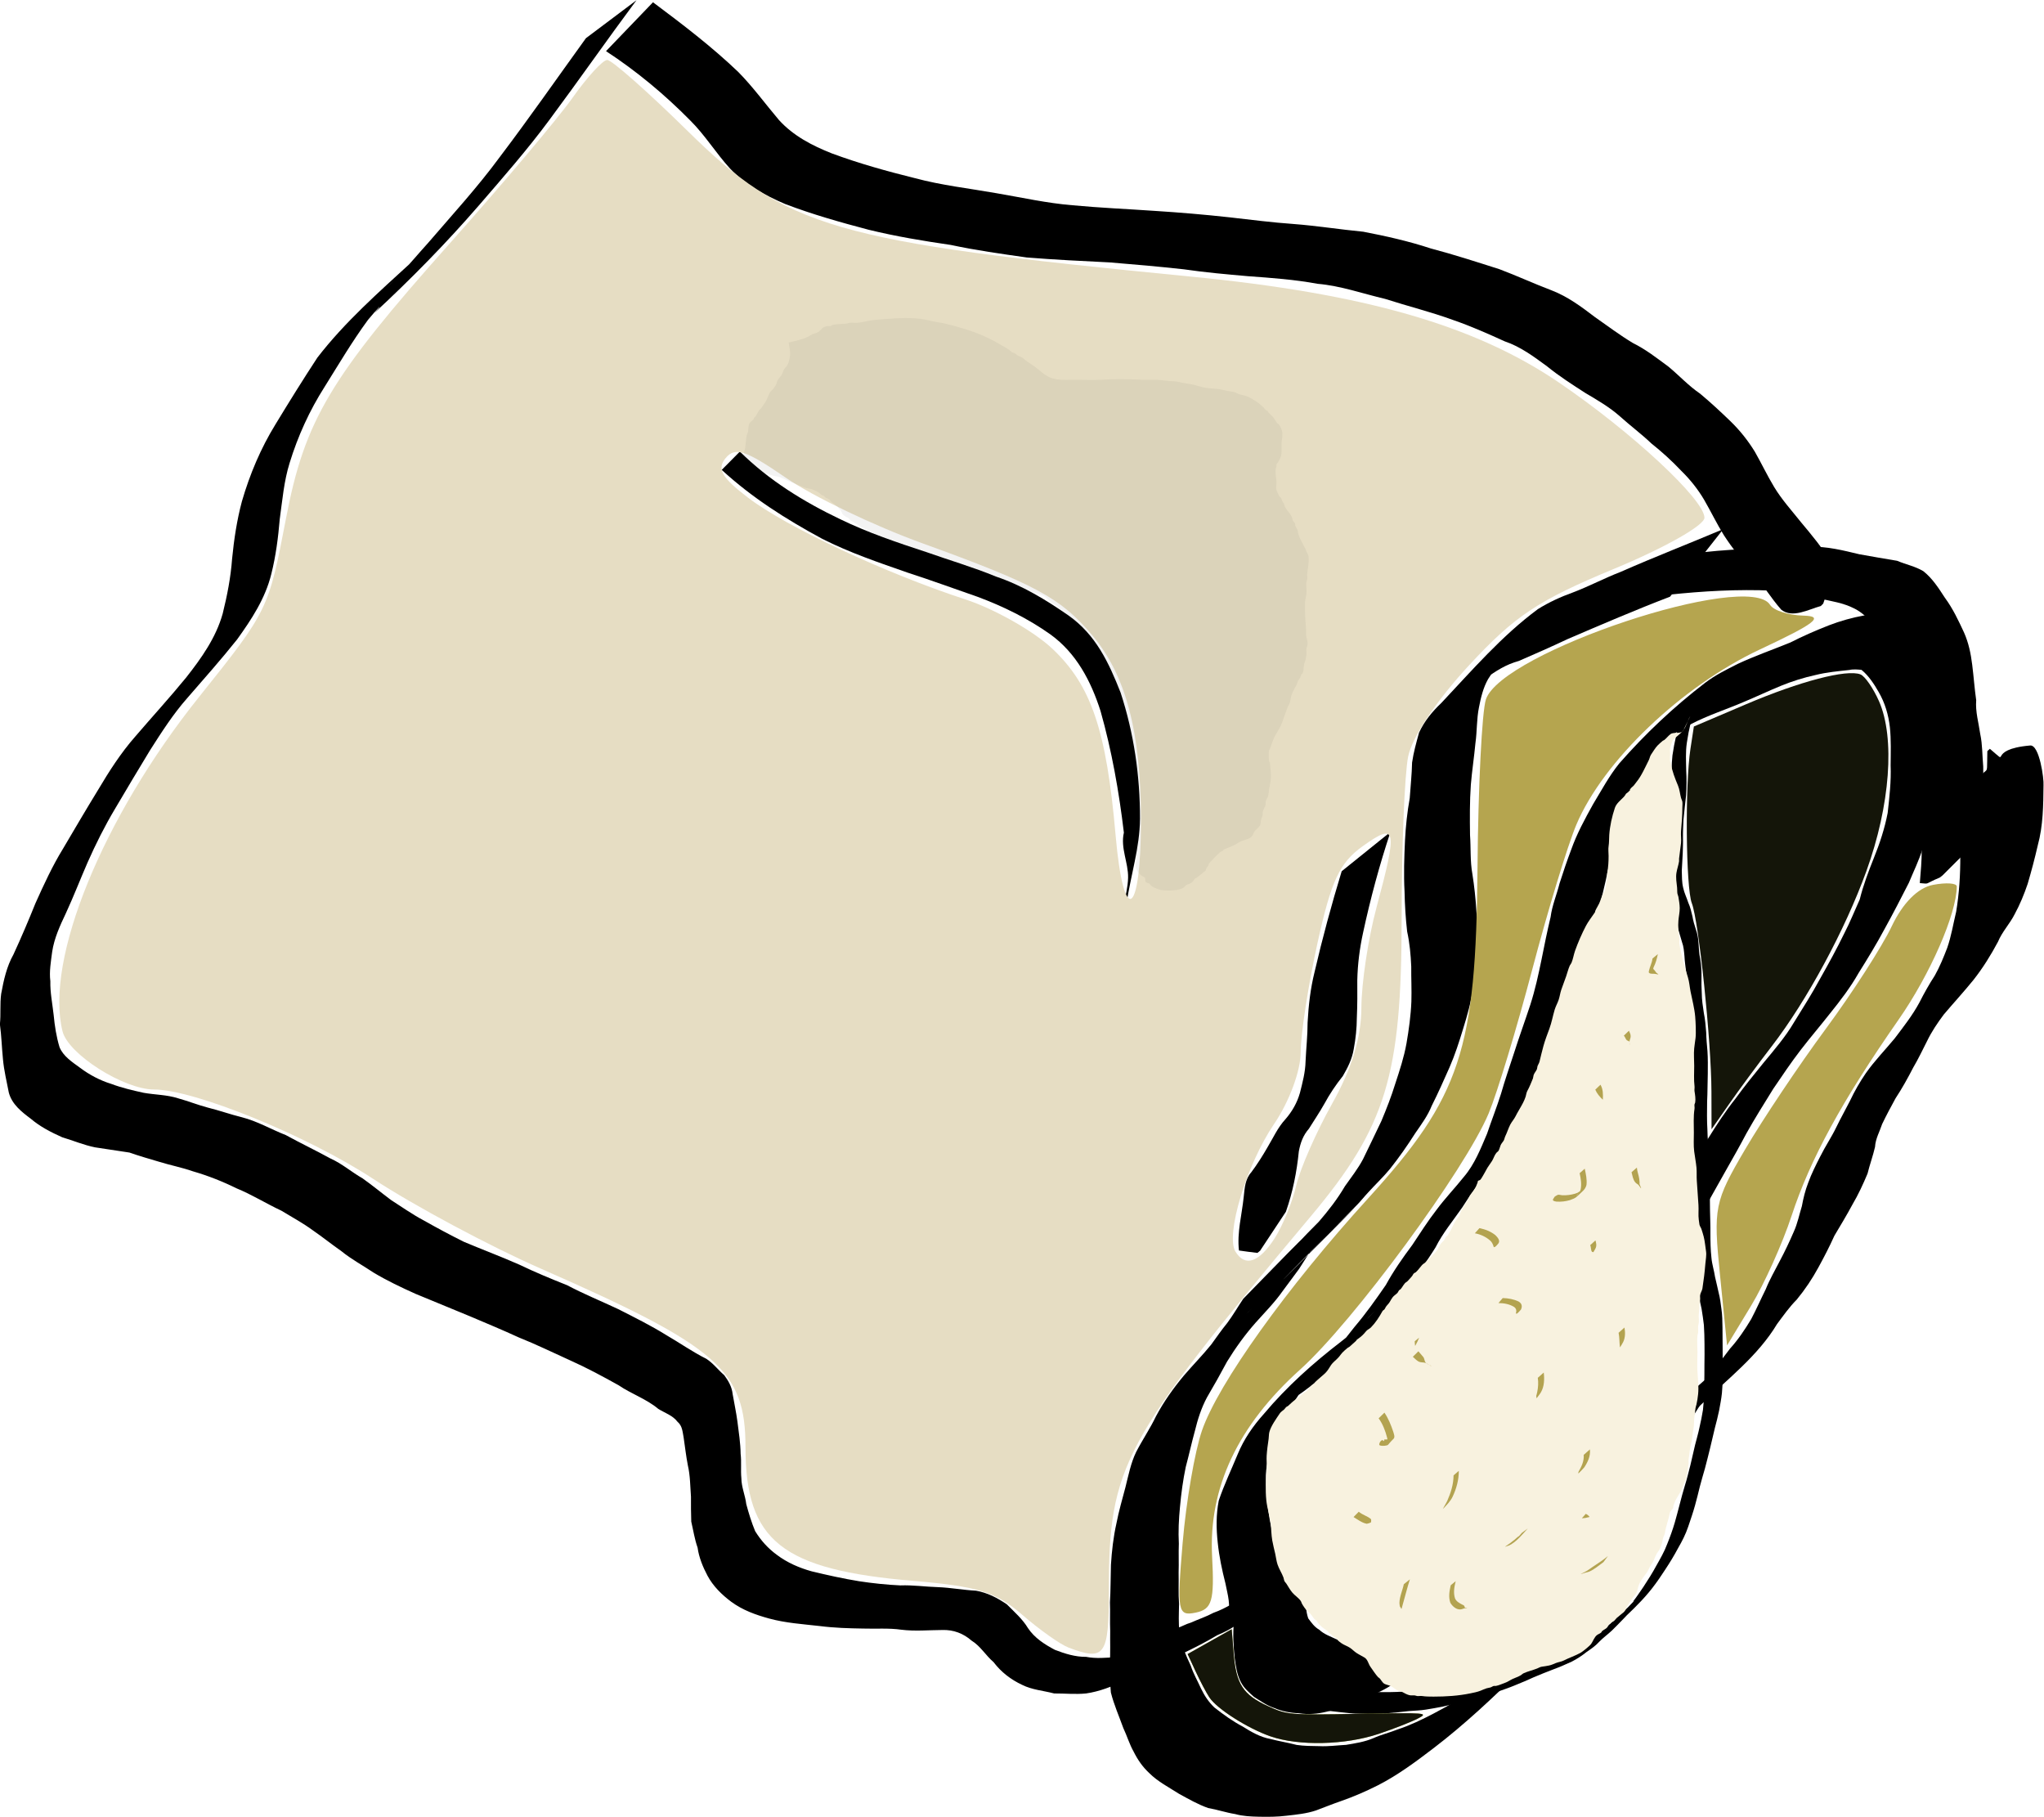 <?xml version="1.0" encoding="UTF-8" standalone="no"?>
<!-- Created with Inkscape (http://www.inkscape.org/) -->

<svg
   xmlns:dc="http://purl.org/dc/elements/1.1/"
   xmlns:cc="http://creativecommons.org/ns#"
   xmlns:rdf="http://www.w3.org/1999/02/22-rdf-syntax-ns#"
   xmlns:svg="http://www.w3.org/2000/svg"
   xmlns="http://www.w3.org/2000/svg"
   xmlns:sodipodi="http://sodipodi.sourceforge.net/DTD/sodipodi-0.dtd"
   xmlns:inkscape="http://www.inkscape.org/namespaces/inkscape"
   width="427.695"
   height="380.143"
   id="svg13396"
   version="1.1"
   inkscape:version="0.48.3.1 r9886"
   sodipodi:docname="flourSack.svg">
  <title
     id="title3509">Comic Flour Sack</title>
  <defs
     id="defs13398">
    <filter
       color-interpolation-filters="sRGB"
       height="1.478"
       y="-0.239"
       width="1.482"
       x="-0.241"
       id="filter5765"
       inkscape:collect="always">
      <feGaussianBlur
         id="feGaussianBlur5767"
         stdDeviation="3.716"
         inkscape:collect="always" />
    </filter>
  </defs>
  <sodipodi:namedview
     id="base"
     pagecolor="#ffffff"
     bordercolor="#666666"
     borderopacity="1.0"
     inkscape:pageopacity="0.0"
     inkscape:pageshadow="2"
     inkscape:zoom="0.98994949"
     inkscape:cx="195.70486"
     inkscape:cy="160.60313"
     inkscape:document-units="px"
     inkscape:current-layer="layer1"
     showgrid="false"
     units="cm"
     fit-margin-top="0"
     fit-margin-right="0"
     fit-margin-bottom="0"
     fit-margin-left="0"
     inkscape:window-width="1881"
     inkscape:window-height="1060"
     inkscape:window-x="-7"
     inkscape:window-y="-10"
     inkscape:window-maximized="1" />
  <g
     inkscape:label="Capa 1"
     inkscape:groupmode="layer"
     id="layer1"
     transform="translate(-41.17,-48.005)">
    <g
       id="g13489"
       transform="matrix(1.108,0,0,1.108,-61.456,-5.198)">
      <g
         style="fill:none;display:inline"
         id="g6729"
         transform="matrix(3.221,0,0,3.221,-55.81,-804.001)">
        <path
           inkscape:connector-curvature="0"
           d="m 83.402,264.53 c -1.729,2.324 -3.385,4.7 -5.113,7.025 -1.285,1.74 -2.713,3.364 -4.124,5.001 -1.92,2.217 -3.977,4.313 -6.128,6.306 1.505,-1.649 -3.263,3.136 -1.597,1.464 4.013,-4.027 2.035,-2.059 1.215,-1.051 -0.921,1.254 -1.712,2.598 -2.537,3.916 -0.889,1.395 -1.57,2.891 -2.055,4.469 -0.334,1.07 -0.424,2.184 -0.578,3.287 -0.092,1.089 -0.23,2.169 -0.497,3.23 -0.353,1.43 -1.157,2.651 -2.005,3.83 -0.939,1.179 -1.941,2.305 -2.928,3.443 -0.831,0.943 -1.503,1.998 -2.177,3.053 -0.693,1.145 -1.383,2.292 -2.061,3.447 -0.6,1.007 -1.123,2.054 -1.597,3.124 -0.434,0.995 -0.824,2.008 -1.28,2.993 -0.342,0.721 -0.676,1.447 -0.797,2.241 -0.074,0.569 -0.18,1.156 -0.108,1.729 -0.016,0.667 0.123,1.326 0.195,1.987 0.06,0.634 0.158,1.271 0.343,1.881 0.22,0.541 0.75,0.876 1.205,1.21 0.547,0.411 1.169,0.741 1.824,0.942 0.618,0.233 1.261,0.383 1.905,0.524 0.669,0.119 1.363,0.112 2.013,0.321 0.587,0.162 1.147,0.386 1.735,0.543 0.677,0.165 1.332,0.403 2.009,0.569 0.906,0.23 1.713,0.708 2.576,1.046 0.861,0.474 1.749,0.893 2.609,1.367 0.684,0.304 1.251,0.805 1.896,1.173 0.569,0.404 1.106,0.848 1.664,1.266 0.63,0.403 1.235,0.833 1.896,1.185 0.783,0.441 1.574,0.868 2.379,1.266 1.077,0.455 2.176,0.864 3.248,1.338 0.916,0.441 1.853,0.829 2.798,1.204 0.979,0.518 2.003,0.933 3.004,1.405 0.951,0.484 1.908,0.957 2.814,1.521 0.785,0.454 1.538,0.987 2.349,1.39 0.405,0.265 0.69,0.648 1.05,0.961 0.245,0.332 0.448,0.686 0.492,1.106 0.091,0.535 0.209,1.072 0.28,1.611 0.079,0.63 0.18,1.26 0.188,1.896 0.057,0.476 -0.003,0.954 0.043,1.428 0.004,0.522 0.226,1.001 0.287,1.515 0.144,0.536 0.306,1.069 0.521,1.586 0.344,0.554 0.745,1.001 1.269,1.386 0.609,0.46 1.31,0.764 2.041,0.968 0.924,0.223 1.844,0.428 2.783,0.581 0.805,0.122 1.61,0.207 2.423,0.245 0.743,-0.028 1.479,0.082 2.219,0.103 0.742,0.03 1.475,0.169 2.215,0.207 0.669,0.117 1.257,0.424 1.81,0.803 0.433,0.44 0.917,0.859 1.236,1.391 0.389,0.581 0.973,0.953 1.579,1.274 0.591,0.227 1.19,0.416 1.83,0.411 0.589,0.115 1.193,0.05 1.786,0.014 0.768,-0.12 1.477,-0.392 2.124,-0.818 0.447,-0.329 0.91,-0.613 1.398,-0.874 0.29,-0.089 0.541,-0.248 0.833,-0.329 0.442,-0.198 0.902,-0.348 1.328,-0.577 0.74,-0.26 1.396,-0.71 2.072,-1.101 1.2,-0.846 3.45,-3.125 -1.272,1.346 0.251,-0.635 0.021,-1.327 -0.102,-1.971 -0.199,-0.783 -0.367,-1.575 -0.45,-2.382 -0.092,-0.823 -0.1,-1.657 0.06,-2.47 0.311,-0.925 0.736,-1.809 1.108,-2.712 0.363,-0.886 0.902,-1.663 1.539,-2.371 1.345,-1.602 2.891,-2.981 4.538,-4.247 0.568,-0.428 1.088,-0.918 1.601,-1.41 1.146,-1.173 -0.611,0.628 -2.009,1.996 -0.103,0.1 0.192,-0.213 0.285,-0.322 0.308,-0.362 0.603,-0.736 0.895,-1.11 0.665,-0.781 1.256,-1.618 1.838,-2.461 0.452,-0.827 0.99,-1.594 1.553,-2.349 0.464,-0.694 0.908,-1.4 1.421,-2.059 0.5,-0.677 1.086,-1.284 1.61,-1.941 0.627,-0.74 0.973,-1.636 1.349,-2.515 0.266,-0.786 0.571,-1.558 0.821,-2.349 0.231,-0.808 0.508,-1.602 0.768,-2.401 0.3,-0.944 0.64,-1.873 0.95,-2.814 0.28,-0.869 0.475,-1.762 0.658,-2.656 0.164,-0.832 0.334,-1.663 0.531,-2.487 0.087,-0.679 0.361,-1.311 0.525,-1.971 0.211,-0.669 0.439,-1.331 0.686,-1.988 0.329,-0.928 0.8,-1.791 1.276,-2.649 0.493,-0.811 0.941,-1.658 1.54,-2.398 1.538,-1.753 3.19,-3.307 5.019,-4.713 0.595,-0.457 1.259,-0.782 1.924,-1.119 1.007,-0.471 2.058,-0.834 3.086,-1.255 0.733,-0.374 1.486,-0.702 2.252,-1.003 0.678,-0.262 1.373,-0.455 2.087,-0.585 0.671,-0.111 1.35,-0.225 2.029,-0.258 0.385,-0.078 0.602,0.019 0.934,0.115 0.457,0.44 0.839,0.947 1.186,1.478 0.392,0.676 0.653,1.389 0.817,2.149 0.1,0.753 0.117,1.515 0.125,2.273 0.02,0.957 -0.012,1.91 -0.158,2.857 -0.107,0.913 -0.35,1.795 -0.658,2.659 -0.35,0.783 -0.582,1.606 -0.864,2.413 -0.209,0.684 -0.53,1.329 -0.802,1.99 -0.464,0.911 -0.933,1.82 -1.428,2.714 -0.469,0.876 -0.986,1.724 -1.514,2.566 -0.481,0.851 -1.074,1.624 -1.685,2.383 -0.56,0.713 -1.149,1.401 -1.703,2.119 -0.573,0.743 -1.096,1.523 -1.623,2.299 -0.533,0.862 -1.073,1.719 -1.568,2.603 -0.382,0.724 -0.784,1.439 -1.191,2.15 -0.449,0.804 -0.903,1.605 -1.353,2.408 -0.421,0.722 -0.827,1.458 -1.105,2.248 -0.238,0.727 -0.491,1.448 -0.725,2.176 -0.224,0.791 -0.551,1.543 -0.832,2.313 -0.229,0.596 -0.448,1.196 -0.646,1.803 -0.27,0.706 -0.469,1.433 -0.739,2.139 -0.273,0.735 -0.6,1.445 -0.936,2.152 -0.245,0.623 -0.553,1.217 -0.843,1.819 -0.435,0.838 -0.993,1.598 -1.515,2.381 -0.439,0.647 -0.877,1.295 -1.265,1.974 -1.358,1.977 -3.208,3.599 -5.091,5.077 -0.782,0.587 -1.532,1.213 -2.269,1.855 -0.59,0.516 -1.176,1.033 -1.806,1.5 -0.473,0.37 -0.99,0.674 -1.547,0.898 -0.487,0.188 -0.991,0.305 -1.465,0.528 -0.42,0.19 -0.827,0.382 -1.279,0.483 -0.526,0.131 -1.086,0.179 -1.623,0.094 -0.511,-0.021 -1.006,-0.113 -1.475,-0.315 -0.428,-0.146 -0.792,-0.412 -1.171,-0.647 -0.286,-0.259 -0.573,-0.498 -0.755,-0.844 -0.24,-0.433 -0.305,-0.953 -0.376,-1.439 -0.072,-0.705 -0.114,-1.398 -0.042,-2.105 0.112,-1.324 0.74,-1.897 1.431,-3.067 0.234,-0.397 0.402,-0.83 0.603,-1.244 0,0 0.154,-0.128 0.154,-0.128 l 0,0 c 1.101,1.188 1.273,-0.718 1.731,1.079 0.109,0.615 0.076,1.244 0.221,1.853 0.072,0.431 0.074,0.874 0.215,1.292 0.188,0.252 0.362,0.506 0.647,0.667 0.29,0.276 0.671,0.397 1.025,0.568 0.429,0.127 0.879,0.189 1.322,0.247 0.501,-0.019 0.992,-0.034 1.473,-0.201 0.41,-0.147 0.809,-0.315 1.214,-0.475 0.48,-0.139 0.964,-0.274 1.408,-0.51 0.495,-0.257 0.976,-0.525 1.402,-0.892 0.606,-0.464 1.165,-0.986 1.749,-1.477 0.738,-0.62 1.497,-1.214 2.255,-1.809 3.657,-3.007 -4.301,4.394 -1.99,2.084 0.461,-0.658 0.828,-1.376 1.312,-2.019 0.514,-0.777 1.106,-1.506 1.535,-2.336 0.349,-0.598 0.656,-1.22 0.94,-1.851 0.306,-0.727 0.716,-1.407 0.978,-2.155 0.279,-0.703 0.582,-1.394 0.758,-2.133 0.231,-0.614 0.464,-1.226 0.681,-1.845 0.296,-0.765 0.628,-1.52 0.865,-2.306 0.227,-0.733 0.464,-1.462 0.712,-2.189 0.292,-0.805 0.604,-1.605 1.079,-2.325 0.435,-0.802 0.868,-1.605 1.328,-2.393 0.397,-0.723 0.798,-1.444 1.207,-2.16 0.494,-0.894 1,-1.783 1.559,-2.638 0.493,-0.793 1.005,-1.579 1.587,-2.31 0.521,-0.72 1.079,-1.41 1.641,-2.098 0.638,-0.77 1.294,-1.528 1.803,-2.395 0.521,-0.839 1.051,-1.673 1.52,-2.542 0.497,-0.878 0.982,-1.76 1.423,-2.667 0.336,-0.646 0.602,-1.32 0.903,-1.981 0.205,-0.829 0.511,-1.636 0.827,-2.428 0.347,-0.856 0.636,-1.735 0.811,-2.644 0.102,-0.926 0.211,-1.853 0.173,-2.787 0.006,-0.748 0.034,-1.498 -0.044,-2.243 -0.082,-0.72 -0.289,-1.427 -0.656,-2.056 -0.271,-0.474 -0.581,-0.951 -1.006,-1.301 -0.167,-0.016 -0.478,-0.052 -0.708,0.006 -0.667,0.072 -1.336,0.132 -1.991,0.296 -0.69,0.151 -1.36,0.361 -2.015,0.628 -0.743,0.305 -1.467,0.649 -2.208,0.958 -1.019,0.437 -2.082,0.774 -3.068,1.288 -0.67,0.349 -1.31,0.744 -1.9,1.218 -1.412,1.071 -4.231,3.82 1.279,-1.556 -0.661,0.684 -1.098,1.521 -1.597,2.327 -0.493,0.847 -0.988,1.693 -1.338,2.613 -0.255,0.649 -0.497,1.303 -0.711,1.968 -0.232,0.655 -0.42,1.33 -0.612,1.997 -0.17,0.853 -0.389,1.694 -0.596,2.539 -0.211,0.918 -0.442,1.833 -0.691,2.74 -0.323,0.965 -0.693,1.912 -1.027,2.872 -0.265,0.821 -0.539,1.64 -0.822,2.454 -0.302,0.814 -0.562,1.641 -0.907,2.438 -0.332,0.948 -0.765,1.866 -1.366,2.675 -0.539,0.671 -1.109,1.313 -1.66,1.975 -0.53,0.666 -1.015,1.359 -1.472,2.078 -0.534,0.77 -1.141,1.495 -1.564,2.337 -0.532,0.86 -1.13,1.676 -1.778,2.452 -1.299,1.677 -2.691,3.256 -4.328,4.637 -0.513,0.469 -1.032,0.928 -1.598,1.333 -0.079,0.056 -0.615,0.432 -0.685,0.487 -0.118,0.09 -0.447,0.39 -0.344,0.283 4.009,-4.176 2.411,-2.416 1.519,-1.519 -0.601,0.646 -1.145,1.336 -1.471,2.166 -0.392,0.88 -0.778,1.764 -1.145,2.655 -0.202,0.767 -0.098,1.518 -0.056,2.306 0.082,0.8 0.219,1.574 0.425,2.352 0.16,0.708 0.358,1.426 0.236,2.158 -2.036,2.242 -1.809,2.685 -3.57,3.426 -0.685,0.411 -1.398,0.769 -2.12,1.113 -0.413,0.157 -0.818,0.327 -1.245,0.445 -0.248,0.121 -0.507,0.18 -0.764,0.272 -0.495,0.19 -0.872,0.598 -1.342,0.839 -0.705,0.348 -1.442,0.633 -2.224,0.747 -0.623,0.063 -1.247,-0.004 -1.872,8.3e-4 -0.627,-0.166 -1.29,-0.209 -1.877,-0.504 -0.666,-0.311 -1.231,-0.747 -1.679,-1.336 -0.454,-0.385 -0.764,-0.938 -1.284,-1.256 -0.486,-0.425 -1.064,-0.645 -1.716,-0.624 -0.801,0.004 -1.605,0.082 -2.405,-0.017 -0.739,-0.106 -1.484,-0.043 -2.226,-0.068 -0.857,-0.013 -1.705,-0.038 -2.556,-0.147 -0.994,-0.113 -2.005,-0.177 -2.971,-0.442 -0.792,-0.217 -1.549,-0.489 -2.219,-0.981 -0.553,-0.413 -1.065,-0.915 -1.392,-1.528 -0.271,-0.511 -0.503,-1.075 -0.581,-1.646 -0.175,-0.494 -0.252,-1.017 -0.371,-1.525 -0.013,-0.487 -0.024,-0.97 -0.017,-1.458 -0.046,-0.616 -0.043,-1.234 -0.183,-1.839 -0.107,-0.543 -0.166,-1.101 -0.249,-1.648 -0.067,-0.338 -0.073,-0.667 -0.359,-0.91 -0.277,-0.369 -0.741,-0.515 -1.123,-0.751 -0.685,-0.579 -1.589,-0.882 -2.328,-1.387 -0.926,-0.516 -1.855,-1.018 -2.824,-1.451 -1.01,-0.456 -2.005,-0.945 -3.034,-1.355 -0.922,-0.424 -1.858,-0.813 -2.792,-1.21 -1.09,-0.445 -2.178,-0.894 -3.262,-1.346 -0.838,-0.377 -1.67,-0.77 -2.458,-1.244 -0.627,-0.421 -1.293,-0.774 -1.881,-1.253 -0.57,-0.399 -1.104,-0.829 -1.676,-1.223 -0.589,-0.432 -1.228,-0.776 -1.852,-1.155 -0.889,-0.416 -1.72,-0.939 -2.63,-1.311 -0.817,-0.403 -1.676,-0.741 -2.55,-0.994 -0.656,-0.23 -1.341,-0.359 -2.004,-0.566 -0.576,-0.171 -1.15,-0.335 -1.717,-0.534 -0.672,-0.101 -1.341,-0.206 -2.014,-0.305 -0.664,-0.133 -1.284,-0.399 -1.932,-0.592 -0.661,-0.297 -1.285,-0.614 -1.844,-1.089 -0.544,-0.407 -1.099,-0.843 -1.283,-1.527 -0.124,-0.651 -0.283,-1.291 -0.343,-1.953 -0.069,-0.684 -0.087,-1.373 -0.18,-2.056 0.063,-0.593 -0.007,-1.19 0.075,-1.785 0.148,-0.804 0.319,-1.592 0.724,-2.314 0.456,-0.986 0.879,-1.984 1.285,-2.991 0.489,-1.087 0.985,-2.171 1.609,-3.188 0.682,-1.157 1.361,-2.314 2.063,-3.459 0.651,-1.097 1.34,-2.174 2.185,-3.134 0.987,-1.152 2.013,-2.271 2.974,-3.446 0.897,-1.14 1.752,-2.337 2.148,-3.754 0.264,-1.059 0.471,-2.124 0.551,-3.215 0.112,-1.135 0.28,-2.26 0.575,-3.364 0.462,-1.589 1.103,-3.111 1.973,-4.524 0.799,-1.314 1.61,-2.621 2.454,-3.907 1.608,-2.085 3.6,-3.834 5.535,-5.609 1.254,-1.162 0.695,-0.657 -1.417,1.457 -0.209,0.209 0.424,-0.413 0.628,-0.626 0.604,-0.63 1.163,-1.302 1.748,-1.948 1.42,-1.652 2.897,-3.262 4.189,-5.018 1.736,-2.29 3.378,-4.65 5.061,-6.979 0,0 2.965,-2.226 2.965,-2.226 z"
           id="path6195"
           style="color:#000000;fill:#000000;fill-opacity:1;fill-rule:nonzero;stroke:none;stroke-width:0.574;marker:none;visibility:visible;display:inline;overflow:visible;enable-background:accumulate" />
        <path
           inkscape:connector-curvature="0"
           d="m 84.367,264.652 c 1.728,1.292 3.449,2.6 5.008,4.094 0.864,0.877 1.584,1.873 2.379,2.81 0.845,0.93 1.95,1.501 3.102,1.957 1.589,0.588 3.221,1.043 4.864,1.449 1.571,0.423 3.189,0.601 4.787,0.884 1.481,0.251 2.949,0.583 4.447,0.705 1.597,0.151 3.2,0.218 4.8,0.329 1.469,0.093 2.934,0.216 4.397,0.377 1.259,0.143 2.513,0.305 3.777,0.394 1.366,0.104 2.72,0.322 4.083,0.452 1.331,0.255 2.668,0.556 3.955,0.98 1.356,0.357 2.688,0.79 4.024,1.215 1.035,0.388 2.037,0.854 3.071,1.245 0.945,0.365 1.736,0.958 2.533,1.564 0.737,0.514 1.458,1.06 2.23,1.523 0.756,0.374 1.412,0.889 2.088,1.388 0.62,0.515 1.178,1.123 1.845,1.576 0.622,0.517 1.213,1.068 1.798,1.633 0.546,0.532 1.017,1.124 1.415,1.773 0.389,0.682 0.724,1.392 1.13,2.065 0.452,0.749 1.041,1.396 1.584,2.077 0.619,0.743 1.243,1.477 1.726,2.317 0.342,0.78 -0.198,1.68 -0.431,2.444 0,0 -0.142,0.142 -0.142,0.142 l 0,0 c -0.719,0.197 -1.66,0.737 -2.32,0.214 -0.632,-0.717 -1.11,-1.541 -1.759,-2.247 -0.573,-0.681 -1.126,-1.383 -1.611,-2.13 -0.413,-0.669 -0.752,-1.375 -1.145,-2.055 -0.37,-0.629 -0.823,-1.195 -1.344,-1.706 -0.545,-0.577 -1.138,-1.117 -1.758,-1.609 -0.583,-0.557 -1.24,-1.042 -1.837,-1.583 -0.618,-0.545 -1.327,-0.957 -2.034,-1.374 -0.766,-0.495 -1.531,-0.982 -2.241,-1.56 -0.778,-0.57 -1.562,-1.158 -2.487,-1.467 -0.993,-0.453 -1.996,-0.896 -3.028,-1.252 -1.304,-0.476 -2.655,-0.809 -3.976,-1.234 -1.319,-0.308 -2.605,-0.771 -3.966,-0.886 -1.339,-0.249 -2.701,-0.346 -4.058,-0.444 -1.263,-0.112 -2.528,-0.22 -3.783,-0.406 -1.447,-0.158 -2.897,-0.288 -4.347,-0.404 -1.622,-0.08 -3.243,-0.159 -4.862,-0.289 -1.489,-0.211 -2.976,-0.419 -4.449,-0.734 -1.619,-0.236 -3.237,-0.503 -4.827,-0.893 -1.649,-0.434 -3.294,-0.899 -4.889,-1.507 -1.198,-0.514 -2.325,-1.13 -3.236,-2.084 -0.823,-0.902 -1.46,-1.955 -2.331,-2.818 -1.499,-1.519 -3.147,-2.892 -4.935,-4.06 0,0 2.753,-2.864 2.753,-2.864 z"
           id="path6197"
           style="color:#000000;fill:#000000;fill-opacity:1;fill-rule:nonzero;stroke:none;stroke-width:0.574;marker:none;visibility:visible;display:inline;overflow:visible;enable-background:accumulate" />
        <path
           inkscape:connector-curvature="0"
           d="m 143.988,299.502 c -2.017,0.772 -4,1.624 -5.984,2.476 -0.948,0.447 -1.906,0.87 -2.868,1.286 -0.744,0.201 -1.371,0.595 -1.98,1.052 -3.84,3.528 4.483,-4.784 1.52,-1.582 -0.486,0.509 -0.978,0.999 -1.349,1.6 -0.285,0.507 -0.42,1.075 -0.53,1.641 -0.143,0.695 -0.11,1.406 -0.209,2.107 -0.075,0.815 -0.202,1.623 -0.269,2.439 -0.069,0.981 -0.062,1.963 -0.048,2.945 0.055,0.767 -4.3e-4,1.534 0.139,2.293 0.111,0.707 0.187,1.408 0.23,2.123 0.064,0.681 0.024,1.365 0.048,2.048 0.014,0.852 -0.117,1.696 -0.246,2.535 -0.112,0.815 -0.34,1.606 -0.584,2.39 -0.23,0.756 -0.472,1.506 -0.788,2.231 -0.334,0.754 -0.669,1.51 -1.04,2.246 -0.235,0.587 -0.61,1.097 -0.967,1.612 -0.463,0.726 -0.953,1.429 -1.489,2.103 -0.398,0.483 -0.856,0.91 -1.275,1.374 -0.23,0.242 -0.431,0.507 -0.666,0.744 -12.965,13.073 8.58,-8.543 -4.452,4.456 -1.551,1.378 -4.458,4.372 2.002,-2.072 -0.363,0.411 -0.633,0.889 -0.93,1.348 -0.307,0.431 -0.636,0.846 -0.945,1.275 -0.475,0.683 -1.062,1.273 -1.614,1.891 -0.624,0.707 -1.175,1.473 -1.669,2.276 -0.378,0.707 -0.769,1.407 -1.177,2.098 -0.33,0.616 -0.541,1.279 -0.706,1.955 -0.194,0.702 -0.348,1.415 -0.537,2.118 -0.163,0.776 -0.268,1.555 -0.339,2.343 -0.07,0.714 -0.106,1.441 -0.067,2.158 -0.023,0.562 0.007,1.125 -0.013,1.687 0.015,0.617 -0.024,1.235 0.026,1.85 -0.011,0.56 -0.04,1.122 0.025,1.679 0.094,0.681 0.372,1.323 0.662,1.94 0.151,0.469 0.403,0.894 0.602,1.34 0.2,0.415 0.446,0.788 0.78,1.105 0.53,0.417 1.071,0.806 1.669,1.122 0.497,0.314 1.03,0.62 1.613,0.724 0.511,0.135 1.036,0.217 1.548,0.351 0.44,0.064 0.879,0.063 1.323,0.07 0.524,0.026 1.047,-0.046 1.569,-0.075 0.551,-0.091 1.088,-0.173 1.601,-0.392 0.463,-0.21 0.962,-0.326 1.432,-0.515 0.733,-0.242 1.425,-0.576 2.107,-0.933 0.967,-0.503 1.904,-1.062 2.788,-1.701 1.335,-0.929 2.632,-1.91 3.876,-2.958 0.563,-0.564 1.22,-1.01 1.846,-1.497 0,0 -0.118,0.162 -0.118,0.162 l 0,0 c -1.096,1.162 -2.169,2.346 -3.297,3.477 -1.626,1.6 -3.288,3.163 -5.103,4.55 -1.037,0.792 -2.084,1.573 -3.249,2.17 -0.71,0.359 -1.44,0.676 -2.191,0.937 -0.489,0.168 -0.968,0.364 -1.452,0.544 -0.55,0.186 -1.145,0.245 -1.72,0.309 -0.543,0.069 -1.09,0.072 -1.637,0.06 -0.463,-0.011 -0.934,-0.03 -1.381,-0.155 -0.536,-0.084 -1.055,-0.263 -1.59,-0.355 -0.606,-0.215 -1.145,-0.527 -1.708,-0.834 -0.596,-0.384 -1.239,-0.709 -1.745,-1.216 -0.387,-0.359 -0.673,-0.774 -0.909,-1.245 -0.251,-0.442 -0.392,-0.933 -0.609,-1.39 -0.249,-0.692 -0.549,-1.368 -0.73,-2.084 -0.058,-0.576 -0.051,-1.144 -0.064,-1.721 0.044,-0.63 0.013,-1.261 0.024,-1.892 -0.023,-0.556 0.006,-1.113 -0.015,-1.669 0.044,-0.731 0.036,-1.467 0.058,-2.199 0.051,-0.815 0.142,-1.634 0.322,-2.432 0.137,-0.717 0.343,-1.418 0.529,-2.123 0.177,-0.699 0.312,-1.416 0.629,-2.069 0.367,-0.711 0.819,-1.374 1.165,-2.097 0.453,-0.851 1.011,-1.633 1.628,-2.374 0.527,-0.619 1.099,-1.195 1.61,-1.828 0.306,-0.423 0.603,-0.852 0.934,-1.257 0.343,-0.459 0.621,-0.948 0.94,-1.421 1.747,-1.776 3.441,-3.584 5.281,-5.257 -1.128,1.128 -4.51,4.514 -3.385,3.383 1.308,-1.316 2.606,-2.642 3.935,-3.937 1.151,-1.121 -2.264,2.28 -3.4,3.416 -0.165,0.165 0.633,-0.671 0.487,-0.505 0.059,-0.074 0.118,-0.149 0.177,-0.223 0.425,-0.485 0.883,-0.937 1.336,-1.396 0.566,-0.655 1.092,-1.331 1.53,-2.079 0.366,-0.521 0.764,-1.023 1.062,-1.587 0.358,-0.747 0.726,-1.49 1.078,-2.24 0.302,-0.72 0.585,-1.445 0.815,-2.191 0.255,-0.773 0.51,-1.546 0.654,-2.35 0.141,-0.815 0.255,-1.635 0.288,-2.462 0.022,-0.683 -0.015,-1.365 -0.008,-2.048 -0.029,-0.688 -0.092,-1.379 -0.24,-2.051 -0.089,-0.783 -0.138,-1.567 -0.153,-2.355 -0.054,-0.998 -0.019,-1.996 0.027,-2.994 0.043,-0.832 0.13,-1.653 0.278,-2.473 0.046,-0.696 0.122,-1.389 0.137,-2.086 0.085,-0.595 0.249,-1.176 0.408,-1.755 0.31,-0.672 0.767,-1.225 1.303,-1.734 1.803,-1.916 3.541,-3.933 5.662,-5.503 0.654,-0.41 1.345,-0.723 2.069,-0.985 0.946,-0.359 1.841,-0.837 2.785,-1.2 1.99,-0.878 4.018,-1.661 6.02,-2.509 0,0 -3.126,3.967 -3.126,3.967 z"
           id="path6199"
           style="color:#000000;fill:#000000;fill-opacity:1;fill-rule:nonzero;stroke:none;stroke-width:0.574;marker:none;visibility:visible;display:inline;overflow:visible;enable-background:accumulate" />
        <path
           inkscape:connector-curvature="0"
           d="m 145.987,296.887 c 2.068,-0.227 4.146,-0.241 6.222,-0.313 0.987,-0.033 1.937,0.21 2.888,0.437 0.736,0.133 1.473,0.26 2.211,0.382 0.509,0.215 1.062,0.324 1.538,0.608 0.533,0.419 0.9,0.997 1.265,1.558 0.467,0.632 0.794,1.33 1.123,2.038 0.27,0.608 0.401,1.244 0.481,1.9 0.088,0.689 0.133,1.383 0.233,2.07 -0.053,0.676 0.144,1.327 0.238,1.988 0.134,0.628 0.116,1.27 0.174,1.904 0.008,0.595 0.004,1.189 0.004,1.783 0.05,0.773 0.012,1.501 -0.253,2.232 -1.112,1.445 -0.427,0.632 -2.14,2.366 0,0 -0.159,0.123 -0.159,0.123 l 0,0 c -0.949,0.393 -0.545,0.379 -1.169,0.324 0.052,-0.653 0.115,-1.307 0.111,-1.963 8.3e-4,-0.591 0.002,-1.181 -0.004,-1.771 0.032,-0.642 -0.007,-1.291 -0.052,-1.932 -0.099,-0.671 -0.201,-1.341 -0.262,-2.017 0.009,-0.698 -0.103,-1.39 -0.177,-2.083 -0.077,-0.628 -0.095,-1.269 -0.375,-1.85 -0.213,-0.731 -0.545,-1.432 -0.944,-2.078 -0.329,-0.529 -0.633,-1.081 -1.051,-1.547 -0.34,-0.322 -0.685,-0.666 -1.111,-0.867 -0.629,-0.318 -1.326,-0.42 -2.008,-0.57 -0.908,-0.219 -1.814,-0.465 -2.758,-0.466 -2.043,-0.091 -4.089,0.027 -6.121,0.243 0,0 2.095,-2.499 2.095,-2.499 z"
           id="path6201"
           style="color:#000000;fill:#000000;fill-opacity:1;fill-rule:nonzero;stroke:none;stroke-width:0.574;marker:none;visibility:visible;display:inline;overflow:visible;enable-background:accumulate" />
        <path
           inkscape:connector-curvature="0"
           d="m 134.207,361.333 c 1.142,-1.669 2.311,-3.318 3.48,-4.968 0.572,-0.797 1.114,-1.612 1.62,-2.452 0.429,-0.671 0.853,-1.346 1.283,-2.017 0.478,-0.726 1.018,-1.406 1.493,-2.133 1.278,-1.932 2.988,-3.574 4.769,-5.039 0.563,-0.521 1.136,-1.037 1.676,-1.585 2.036,-2.182 -4.342,5.117 -2.048,1.87 0.308,-0.499 0.673,-0.955 1.026,-1.421 0.481,-0.532 0.883,-1.128 1.25,-1.742 0.303,-0.575 0.564,-1.171 0.854,-1.753 0.231,-0.577 0.548,-1.116 0.83,-1.669 0.298,-0.559 0.567,-1.13 0.818,-1.711 0.215,-0.476 0.316,-0.99 0.469,-1.487 0.086,-0.468 0.196,-0.922 0.37,-1.368 0.191,-0.532 0.449,-1.038 0.705,-1.541 0.289,-0.584 0.656,-1.125 0.94,-1.711 0.252,-0.523 0.539,-1.025 0.8,-1.543 0.27,-0.572 0.584,-1.121 0.942,-1.642 0.508,-0.72 1.124,-1.352 1.685,-2.029 0.514,-0.681 1.048,-1.357 1.452,-2.11 0.273,-0.538 0.566,-1.063 0.896,-1.569 0.294,-0.52 0.516,-1.07 0.73,-1.625 0.241,-0.689 0.354,-1.41 0.525,-2.117 0.18,-1.078 0.248,-2.168 0.244,-3.26 0.104,-0.922 -0.247,-2.146 0.184,-3.014 1.578,-3.184 1.353,-0.985 1.401,-3.146 0,0 0.148,-0.136 0.148,-0.136 l 0,0 c 1.301,1.095 -0.293,0.035 2.365,-0.194 0.547,-0.047 0.812,1.976 0.78,2.327 -0.013,1.182 -0.021,2.373 -0.335,3.522 -0.174,0.76 -0.374,1.514 -0.594,2.261 -0.205,0.613 -0.456,1.215 -0.764,1.783 -0.282,0.562 -0.732,1.021 -0.974,1.609 -0.422,0.79 -0.888,1.543 -1.446,2.248 -0.559,0.689 -1.158,1.341 -1.731,2.017 -0.372,0.497 -0.716,1.005 -0.986,1.566 -0.265,0.521 -0.511,1.043 -0.809,1.547 -0.318,0.616 -0.652,1.221 -1.035,1.801 -0.272,0.496 -0.54,0.997 -0.785,1.506 -0.148,0.448 -0.394,0.866 -0.419,1.346 -0.121,0.527 -0.311,1.037 -0.439,1.562 -0.261,0.624 -0.546,1.241 -0.891,1.824 -0.33,0.617 -0.695,1.215 -1.052,1.817 -0.287,0.637 -0.608,1.258 -0.944,1.87 -0.361,0.664 -0.785,1.295 -1.266,1.878 -0.431,0.432 -0.787,0.941 -1.152,1.429 -1.116,1.863 -2.899,3.223 -4.451,4.723 -0.536,0.492 -1.058,0.999 -1.616,1.465 -1.309,1.216 -0.237,0.228 2.525,-2.568 0.091,-0.092 -0.192,0.174 -0.28,0.269 -0.291,0.316 -0.536,0.674 -0.788,1.02 -0.458,0.747 -0.987,1.443 -1.506,2.148 -0.439,0.679 -0.856,1.371 -1.319,2.035 -0.562,0.878 -1.102,1.768 -1.749,2.589 -1.214,1.627 -2.39,3.284 -3.508,4.979 0,0 -3.371,2.54 -3.371,2.54 z"
           id="path6203"
           style="color:#000000;fill:#000000;fill-opacity:1;fill-rule:nonzero;stroke:none;stroke-width:0.574;marker:none;visibility:visible;display:inline;overflow:visible;enable-background:accumulate" />
        <path
           inkscape:connector-curvature="0"
           d="m 127.609,313.283 c -0.646,1.935 -1.175,3.903 -1.605,5.896 -0.203,0.921 -0.323,1.863 -0.343,2.806 0.006,0.734 0.007,1.467 -0.026,2.201 -0.003,0.609 -0.069,1.227 -0.181,1.826 -0.094,0.583 -0.348,1.086 -0.641,1.588 -0.41,0.51 -0.772,1.054 -1.084,1.629 -0.282,0.499 -0.602,0.973 -0.905,1.458 -0.34,0.392 -0.492,0.814 -0.589,1.319 -0.122,1.214 -0.355,2.397 -0.76,3.547 -1.024,1.55 -0.52,0.788 -1.512,2.285 0,0 -0.155,0.128 -0.155,0.128 l 0,0 c -0.715,-0.087 -0.354,-0.04 -1.084,-0.142 -0.122,-1.058 0.172,-2.089 0.278,-3.14 0.059,-0.525 0.079,-1.043 0.448,-1.45 0.342,-0.457 0.648,-0.942 0.934,-1.436 0.343,-0.569 0.613,-1.184 1.071,-1.677 0.385,-0.444 0.679,-0.958 0.841,-1.526 0.155,-0.614 0.319,-1.222 0.333,-1.863 0.035,-0.759 0.119,-1.515 0.119,-2.275 0.054,-0.995 0.165,-1.977 0.406,-2.947 0.461,-1.991 0.997,-3.963 1.593,-5.918 0,0 2.863,-2.306 2.863,-2.306 z"
           id="path6205"
           style="color:#000000;fill:#000000;fill-opacity:1;fill-rule:nonzero;stroke:none;stroke-width:0.574;marker:none;visibility:visible;display:inline;overflow:visible;enable-background:accumulate" />
        <path
           inkscape:connector-curvature="0"
           d="m 89.462,290.992 c 1.691,1.677 3.754,2.949 5.895,3.97 1.623,0.786 3.329,1.362 5.038,1.921 1.364,0.484 2.753,0.887 4.091,1.439 1.548,0.524 2.923,1.36 4.256,2.286 1.595,1.136 2.349,2.753 3.042,4.514 0.783,2.392 1.141,4.882 1.137,7.392 -0.013,1.696 -0.539,3.3 -0.79,4.969 0,0 -0.155,0.128 -0.155,0.128 l 0,0 c 0.082,-0.546 0.236,-1.086 0.247,-1.638 0.019,-0.885 -0.457,-1.741 -0.247,-2.644 -0.286,-2.404 -0.709,-4.8 -1.369,-7.131 -0.56,-1.749 -1.413,-3.383 -2.933,-4.485 -1.315,-0.933 -2.765,-1.646 -4.275,-2.208 -1.369,-0.474 -2.724,-0.972 -4.103,-1.418 -1.698,-0.591 -3.402,-1.169 -5.011,-1.984 -2.111,-1.14 -4.113,-2.408 -5.888,-4.038 0,0 1.063,-1.072 1.063,-1.072 z"
           id="path6209"
           style="color:#000000;fill:#000000;fill-opacity:1;fill-rule:nonzero;stroke:none;stroke-width:0.574;marker:none;visibility:visible;display:inline;overflow:visible;enable-background:accumulate" />
        <path
           inkscape:connector-curvature="0"
           d="m 145.549,305.731 c -0.267,0.755 -0.449,1.539 -0.566,2.333 -0.08,0.534 -0.045,1.072 -0.037,1.609 0.028,0.488 0.025,0.977 -0.007,1.465 -0.06,0.483 -0.101,0.968 -0.154,1.452 -0.013,0.343 -0.035,0.684 -0.029,1.027 0.011,0.31 -0.007,0.617 -0.014,0.926 -0.02,0.339 -0.035,0.677 -0.055,1.016 0.011,0.336 -1.2e-4,0.676 0.081,1.002 0.064,0.306 0.207,0.582 0.301,0.877 0.117,0.254 0.18,0.529 0.243,0.802 0.042,0.252 0.114,0.497 0.193,0.738 0.096,0.265 0.146,0.54 0.162,0.822 0.02,0.316 0.037,0.635 0.102,0.946 0.06,0.341 0.076,0.687 0.073,1.033 -0.006,0.326 -0.003,0.648 0.017,0.974 7.2e-4,0.382 0.063,0.761 0.119,1.138 0.075,0.375 0.111,0.755 0.139,1.137 0.008,0.373 0.042,0.744 0.075,1.115 0.03,0.437 0.021,0.875 0.019,1.312 -0.02,0.545 -0.01,1.092 -0.039,1.637 -0.007,0.547 -0.017,1.095 0.016,1.641 0.006,0.517 0.065,1.029 0.097,1.544 0.025,0.497 0.048,0.992 0.043,1.489 0.008,0.57 -4.7e-4,1.141 0.013,1.711 0.008,0.448 0.029,0.895 0.023,1.343 8.1e-4,0.481 0.009,0.962 0.062,1.44 0.034,0.381 0.157,0.742 0.211,1.118 0.076,0.31 0.143,0.622 0.214,0.934 0.081,0.303 0.118,0.618 0.158,0.93 0.057,0.369 0.058,0.743 0.064,1.115 0.003,0.401 0.002,0.801 0.008,1.202 8.2e-4,0.402 3.6e-4,0.803 0.011,1.205 -8.2e-4,0.473 -0.011,0.946 -0.052,1.418 -0.035,0.346 -0.104,0.686 -0.166,1.027 -0.07,0.345 -0.159,0.685 -0.249,1.025 -0.099,0.391 -0.178,0.787 -0.279,1.177 -0.092,0.399 -0.202,0.794 -0.302,1.191 -0.103,0.357 -0.208,0.714 -0.302,1.074 -0.087,0.364 -0.179,0.726 -0.278,1.087 -0.115,0.42 -0.26,0.83 -0.398,1.242 -0.15,0.448 -0.362,0.864 -0.597,1.268 -0.23,0.434 -0.486,0.851 -0.755,1.259 -0.194,0.287 -0.38,0.581 -0.588,0.857 -0.496,0.68 -1.087,1.278 -1.693,1.849 -0.043,0.041 -0.085,0.082 -0.128,0.123 0.095,-0.091 -0.376,0.393 -0.282,0.294 2.143,-2.259 0.337,-0.302 -0.425,0.439 -0.246,0.235 -0.523,0.428 -0.759,0.674 -0.214,0.239 -0.475,0.412 -0.733,0.591 -0.271,0.218 -0.558,0.406 -0.865,0.563 -0.355,0.164 -0.715,0.322 -1.081,0.456 -0.384,0.152 -0.77,0.295 -1.148,0.461 -0.362,0.167 -0.728,0.322 -1.097,0.47 -0.325,0.137 -0.657,0.249 -0.988,0.366 -0.36,0.129 -0.728,0.224 -1.098,0.314 -0.374,0.075 -0.738,0.191 -1.103,0.302 -0.352,0.119 -0.716,0.185 -1.075,0.275 -0.325,0.063 -0.651,0.121 -0.978,0.173 -0.327,0.052 -0.657,0.058 -0.986,0.084 -0.452,0.055 -0.905,0.102 -1.359,0.134 -0.487,0.042 -0.976,0.038 -1.464,0.024 -0.433,8.4e-4 -0.862,-0.051 -1.291,-0.103 -0.314,-0.043 -0.629,-0.066 -0.944,-0.106 -0.259,-0.032 -0.517,-0.066 -0.777,-0.086 -0.251,-0.031 -0.503,-0.048 -0.752,-0.092 -0.13,-0.035 -0.327,0.007 -0.417,-0.11 0.008,-0.188 0.213,-0.471 0.299,-0.65 0,0 0.047,-0.053 0.047,-0.053 l 0,0 c 0.228,-0.165 0.441,-0.371 0.679,-0.509 0.154,-0.037 0.308,0.016 0.462,0.041 0.247,0.033 0.493,0.068 0.741,0.093 0.258,0.033 0.516,0.055 0.773,0.097 0.312,0.038 0.624,0.073 0.936,0.111 0.425,0.042 0.85,0.09 1.277,0.097 0.484,0.003 0.967,0.004 1.45,-0.029 0.454,-0.036 0.906,-0.091 1.359,-0.135 0.329,-0.024 0.659,-0.034 0.983,-0.099 0.32,-0.045 0.638,-0.104 0.956,-0.164 0.353,-0.071 0.699,-0.172 1.049,-0.257 0.362,-0.101 0.727,-0.187 1.092,-0.275 0.362,-0.085 0.719,-0.183 1.073,-0.302 0.328,-0.1 0.647,-0.231 0.966,-0.358 0.362,-0.162 0.733,-0.299 1.093,-0.467 0.379,-0.165 0.764,-0.315 1.151,-0.458 0.36,-0.156 0.732,-0.284 1.077,-0.478 0.304,-0.174 0.584,-0.384 0.866,-0.595 0.27,-0.197 0.525,-0.414 0.754,-0.664 0.253,-0.238 0.525,-0.454 0.774,-0.697 0.047,-0.048 0.188,-0.194 0.142,-0.145 -0.326,0.345 -1.307,1.378 -0.98,1.033 0.56,-0.593 1.114,-1.193 1.692,-1.767 0.464,-0.468 0.218,-0.222 -0.906,0.968 -0.257,0.272 0.613,-0.648 0.339,-0.417 0.213,-0.276 0.407,-0.567 0.605,-0.855 0.268,-0.408 0.531,-0.819 0.763,-1.252 0.23,-0.411 0.469,-0.816 0.634,-1.262 0.167,-0.413 0.321,-0.833 0.446,-1.263 0.099,-0.366 0.205,-0.73 0.296,-1.099 0.09,-0.361 0.191,-0.719 0.297,-1.075 0.127,-0.395 0.22,-0.801 0.325,-1.202 0.091,-0.391 0.185,-0.781 0.272,-1.173 0.086,-0.34 0.186,-0.676 0.257,-1.02 0.079,-0.344 0.152,-0.691 0.206,-1.04 0.052,-0.471 0.062,-0.944 0.074,-1.417 0.011,-0.408 0.011,-0.817 0.012,-1.226 0.008,-0.404 0.008,-0.807 0.004,-1.21 -0.003,-0.373 -0.01,-0.747 -0.036,-1.119 -0.037,-0.313 -0.081,-0.625 -0.133,-0.936 -0.062,-0.32 -0.15,-0.635 -0.189,-0.96 -0.098,-0.37 -0.157,-0.75 -0.217,-1.128 -0.054,-0.484 -0.073,-0.972 -0.065,-1.459 -0.006,-0.462 0.016,-0.923 0.024,-1.385 0.013,-0.577 0.008,-1.153 0.01,-1.73 -0.011,-0.498 0.004,-0.996 -0.029,-1.493 -0.03,-0.519 -0.056,-1.039 -0.086,-1.558 -0.009,-0.556 -0.019,-1.112 0.003,-1.669 -0.007,-0.54 0.043,-1.08 0.024,-1.621 0.009,-0.443 0.031,-0.888 0.016,-1.331 -0.015,-0.379 -0.041,-0.757 -0.053,-1.136 -0.016,-0.382 -0.064,-0.759 -0.122,-1.137 -0.064,-0.376 -0.106,-0.755 -0.139,-1.135 -0.019,-0.327 -0.019,-0.657 -0.015,-0.985 -0.006,-0.339 0.002,-0.68 -0.067,-1.013 -0.04,-0.319 -0.085,-0.637 -0.102,-0.96 -0.026,-0.272 -0.043,-0.548 -0.141,-0.805 -0.074,-0.243 -0.145,-0.484 -0.214,-0.729 -0.068,-0.268 -0.141,-0.533 -0.234,-0.792 -0.12,-0.288 -0.222,-0.584 -0.323,-0.88 -0.063,-0.341 -0.11,-0.684 -0.091,-1.032 -0.002,-0.337 0.018,-0.673 0.044,-1.009 0.017,-0.309 0.019,-0.618 0.02,-0.927 0.011,-0.349 0.002,-0.699 0.039,-1.047 0.021,-0.484 0.103,-0.959 0.142,-1.441 0.041,-0.488 0.043,-0.978 0.029,-1.468 -0.025,-0.542 -0.034,-1.087 0.026,-1.627 0.116,-0.792 0.296,-1.568 0.53,-2.331 0,0 0.878,-0.737 0.878,-0.737 z"
           id="path6230"
           style="color:#000000;fill:#000000;fill-opacity:1;fill-rule:nonzero;stroke:none;stroke-width:0.574;marker:none;visibility:visible;display:inline;overflow:visible;enable-background:accumulate" />
        <path
           inkscape:connector-curvature="0"
           id="path6238"
           d="m 144.796,307.295 c -0.12,0.301 -0.553,0.1 -0.772,0.261 -0.132,0.097 -0.239,0.245 -0.367,0.347 -0.022,0.018 -0.054,0.019 -0.077,0.035 -0.057,0.04 -0.256,0.223 -0.309,0.278 -0.152,0.159 -0.263,0.362 -0.386,0.538 -0.066,0.094 -0.083,0.228 -0.135,0.33 -0.199,0.393 -0.433,0.93 -0.714,1.268 -0.061,0.073 -0.111,0.154 -0.174,0.226 -0.04,0.046 -0.095,0.076 -0.135,0.122 -0.231,0.265 0.107,-0.032 -0.193,0.261 -0.035,0.034 -0.083,0.051 -0.116,0.087 -0.053,0.084 -0.072,0.125 -0.135,0.191 -0.185,0.194 -0.432,0.375 -0.521,0.643 -0.168,0.503 -0.291,1.051 -0.328,1.581 -0.015,0.219 -0.004,0.444 -0.039,0.66 -0.029,0.181 0,0.391 0,0.573 0,0.328 -0.018,0.654 -0.077,0.973 -0.02,0.108 -0.008,0.221 -0.019,0.33 -0.026,0.233 -0.057,0.467 -0.116,0.695 -0.026,0.103 -0.113,0.196 -0.154,0.295 -0.069,0.165 -0.117,0.339 -0.193,0.504 -0.064,0.137 -0.151,0.262 -0.212,0.399 -0.067,0.151 0.054,-0.022 -0.077,0.174 -0.163,0.244 -0.344,0.468 -0.482,0.73 -0.231,0.437 -0.472,0.992 -0.637,1.459 -0.081,0.229 -0.116,0.49 -0.212,0.712 -0.024,0.056 -0.072,0.1 -0.097,0.156 -0.087,0.195 -0.143,0.423 -0.212,0.625 -0.091,0.268 -0.2,0.532 -0.289,0.799 -0.064,0.192 -0.088,0.398 -0.154,0.591 -0.068,0.196 -0.172,0.373 -0.232,0.573 -0.109,0.367 -0.176,0.752 -0.309,1.112 -0.122,0.33 -0.253,0.668 -0.347,1.007 -0.085,0.304 -0.156,0.615 -0.232,0.921 -0.023,0.092 -0.084,0.176 -0.116,0.261 -0.012,0.033 -0.022,0.154 -0.039,0.191 -0.053,0.119 -0.155,0.221 -0.193,0.347 -0.008,0.024 -0.026,0.161 -0.039,0.191 -0.101,0.243 -0.2,0.498 -0.328,0.73 -0.055,0.099 -0.064,0.223 -0.097,0.33 -0.036,0.118 -0.099,0.255 -0.154,0.365 -0.138,0.272 -0.312,0.533 -0.444,0.799 -0.084,0.17 -0.222,0.315 -0.309,0.486 -0.111,0.22 -0.181,0.458 -0.289,0.677 -0.039,0.079 -0.05,0.185 -0.097,0.261 -0.049,0.079 -0.137,0.173 -0.174,0.261 -0.041,0.098 -0.064,0.219 -0.116,0.313 -0.043,0.078 -0.078,0.07 -0.135,0.139 -0.118,0.141 -0.157,0.317 -0.251,0.469 -0.084,0.136 -0.188,0.264 -0.27,0.399 -0.071,0.117 -0.336,0.632 -0.425,0.712 -0.038,0.034 -0.104,0.03 -0.135,0.07 -0.018,0.023 -0.009,0.059 -0.019,0.087 -0.05,0.135 -0.117,0.293 -0.193,0.417 -0.078,0.127 -0.193,0.236 -0.27,0.365 -0.047,0.078 -0.073,0.166 -0.116,0.243 -0.125,0.226 -0.296,0.441 -0.405,0.677 -0.166,0.36 0.049,-0.083 -0.058,0.174 -0.072,0.174 -0.225,0.304 -0.309,0.469 -0.122,0.241 -0.235,0.502 -0.386,0.73 -0.149,0.223 0.025,-0.048 -0.116,0.104 -0.052,0.056 -0.068,0.148 -0.116,0.208 -0.047,0.059 -0.106,0.104 -0.154,0.156 -0.091,0.099 -0.142,0.251 -0.212,0.365 -0.11,0.178 -0.268,0.3 -0.405,0.452 -0.106,0.116 -0.203,0.23 -0.328,0.33 -0.088,0.07 -0.134,0.082 -0.212,0.174 -0.105,0.123 -0.226,0.29 -0.347,0.399 -0.027,0.024 -0.069,0.028 -0.097,0.052 -0.072,0.065 -0.074,0.123 -0.135,0.191 -0.081,0.091 -0.164,0.191 -0.251,0.278 -0.046,0.046 -0.112,0.072 -0.154,0.122 -0.092,0.106 -0.16,0.242 -0.251,0.347 -0.02,0.024 -0.056,0.03 -0.077,0.052 -0.049,0.05 -0.067,0.124 -0.116,0.174 -0.081,0.084 -0.197,0.149 -0.27,0.243 -0.062,0.08 -0.124,0.189 -0.174,0.278 -0.058,0.105 -0.165,0.191 -0.232,0.295 -0.028,0.045 -0.043,0.098 -0.077,0.139 -0.033,0.04 -0.091,0.059 -0.116,0.104 -0.192,0.346 -0.393,0.664 -0.675,0.955 -0.085,0.088 -0.213,0.13 -0.289,0.226 -0.158,0.2 -0.274,0.305 -0.482,0.452 -0.138,0.097 -0.022,0.037 -0.135,0.139 -0.115,0.103 -0.233,0.209 -0.347,0.313 -0.034,0.03 -0.08,0.042 -0.116,0.07 -0.09,0.069 -0.232,0.199 -0.309,0.278 -0.073,0.076 -0.126,0.163 -0.193,0.243 -0.151,0.181 -0.35,0.305 -0.482,0.504 -0.1,0.15 -0.179,0.304 -0.309,0.434 -0.189,0.189 -0.412,0.35 -0.598,0.538 -0.03,0.031 -0.047,0.073 -0.077,0.104 -0.044,0.044 -0.111,0.06 -0.154,0.104 -0.107,0.111 -0.202,0.236 -0.309,0.347 -0.031,0.033 -0.08,0.042 -0.116,0.07 -0.172,0.132 -0.326,0.276 -0.502,0.4 -0.156,0.109 -0.305,0.257 -0.444,0.382 -0.034,0.03 -0.082,0.039 -0.116,0.07 -0.045,0.04 -0.071,0.099 -0.116,0.139 -0.082,0.073 -0.187,0.13 -0.251,0.226 -0.209,0.314 -0.531,0.75 -0.618,1.112 -0.03,0.124 -0.02,0.256 -0.039,0.382 -0.049,0.327 -0.095,0.66 -0.116,0.99 -0.015,0.242 0.015,0.487 0,0.73 -0.039,0.635 -0.087,1.256 -0.019,1.893 0.047,0.444 0.196,0.878 0.251,1.32 0.042,0.338 0.037,0.686 0.097,1.025 0.047,0.266 0.115,0.519 0.174,0.782 0.046,0.206 0.068,0.424 0.135,0.625 0.089,0.268 0.25,0.501 0.347,0.764 0.025,0.068 0.027,0.143 0.058,0.208 0.028,0.059 0.081,0.102 0.116,0.156 0.114,0.178 0.212,0.358 0.347,0.521 0.146,0.176 0.379,0.311 0.502,0.504 0.027,0.042 0.034,0.095 0.058,0.139 0.08,0.145 0.209,0.334 0.328,0.452 0.034,0.034 0.082,0.053 0.116,0.087 0.101,0.101 0.187,0.236 0.27,0.347 0.051,0.069 0.092,0.051 0.154,0.122 0.026,0.03 0.035,0.072 0.058,0.104 0.06,0.085 0.154,0.174 0.232,0.243 0.114,0.103 0.255,0.177 0.367,0.278 0.026,0.023 0.032,0.064 0.058,0.087 0.034,0.03 0.081,0.041 0.116,0.07 0.037,0.03 0.061,0.073 0.097,0.104 0.069,0.062 0.162,0.094 0.232,0.156 0.032,0.029 0.047,0.073 0.077,0.104 0.05,0.05 0.135,0.113 0.193,0.156 0.159,0.119 0.374,0.179 0.54,0.295 0.121,0.085 0.225,0.195 0.347,0.278 0.156,0.105 0.323,0.182 0.482,0.278 0.196,0.117 0.225,0.362 0.347,0.538 0.12,0.173 0.326,0.482 0.463,0.625 0.016,0.016 0.041,0.02 0.058,0.035 0.105,0.095 0.176,0.279 0.309,0.347 0.106,0.054 0.237,0.072 0.347,0.122 0.162,0.073 0.286,0.207 0.444,0.278 0.086,0.039 0.186,0.042 0.27,0.087 0.12,0.065 0.249,0.137 0.386,0.174 0.104,0.028 0.222,0.005 0.328,0.017 0.046,0.005 0.089,0.029 0.135,0.035 0.095,0.012 0.195,-0.014 0.289,0 0.225,0.034 0.446,0.035 0.675,0.035 0.723,0 1.452,-0.044 2.162,-0.191 0.194,-0.04 0.413,-0.082 0.598,-0.156 0.113,-0.045 0.23,-0.104 0.347,-0.139 0.075,-0.022 0.156,-0.03 0.232,-0.052 0.068,-0.02 0.124,-0.07 0.193,-0.087 0.037,-0.009 0.078,0.006 0.116,0 0.173,-0.028 0.354,-0.119 0.521,-0.174 0.167,-0.055 0.321,-0.17 0.482,-0.243 0.151,-0.068 0.321,-0.123 0.463,-0.208 0.061,-0.036 0.106,-0.091 0.174,-0.122 0.254,-0.114 0.534,-0.175 0.791,-0.278 0.087,-0.035 0.174,-0.092 0.27,-0.104 0.144,-0.018 0.281,-0.041 0.425,-0.07 0.137,-0.027 0.259,-0.087 0.386,-0.139 0.154,-0.063 0.335,-0.08 0.482,-0.156 0.314,-0.162 0.671,-0.276 0.984,-0.452 0.124,-0.07 0.535,-0.403 0.618,-0.521 0.112,-0.161 0.182,-0.397 0.347,-0.521 0.072,-0.054 0.185,-0.087 0.251,-0.156 0.018,-0.019 0.019,-0.052 0.039,-0.07 0.088,-0.079 0.233,-0.13 0.309,-0.226 0.041,-0.051 0.061,-0.142 0.116,-0.191 0.015,-0.013 0.042,-0.006 0.058,-0.017 0.018,-0.013 0.022,-0.038 0.039,-0.052 0.056,-0.05 0.137,-0.071 0.193,-0.122 0.058,-0.052 0.097,-0.122 0.154,-0.174 0.128,-0.115 0.277,-0.215 0.405,-0.33 0.101,-0.091 0.141,-0.236 0.212,-0.347 0.102,-0.161 0.234,-0.402 0.347,-0.538 0.059,-0.071 0.132,-0.139 0.174,-0.226 0.072,-0.151 0.095,-0.327 0.154,-0.486 0.101,-0.272 0.315,-0.521 0.482,-0.747 0.05,-0.068 0.08,-0.151 0.116,-0.226 0.058,-0.122 0.147,-0.23 0.212,-0.347 0.096,-0.172 0.148,-0.371 0.251,-0.538 0.053,-0.086 0.13,-0.168 0.174,-0.261 0.086,-0.181 0.143,-0.397 0.174,-0.591 0.018,-0.115 0.1,-0.215 0.116,-0.33 0.055,-0.398 0.218,-0.793 0.289,-1.181 0.023,-0.125 0.138,-0.18 0.193,-0.278 0.023,-0.041 0.003,-0.095 0.019,-0.139 0.046,-0.124 0.089,-0.264 0.154,-0.382 0.099,-0.179 0.211,-0.345 0.309,-0.521 0.068,-0.123 0.1,-0.27 0.154,-0.399 0.04,-0.095 0.116,-0.211 0.135,-0.313 0.052,-0.278 0.1,-0.552 0.135,-0.834 0.011,-0.086 -0.01,-0.175 0,-0.261 0.021,-0.193 0.061,-0.38 0.077,-0.573 0.02,-0.235 0.115,-0.458 0.135,-0.695 0.02,-0.233 0.068,-0.463 0.097,-0.695 0.016,-0.131 0.008,-0.268 0.019,-0.399 0.02,-0.214 0.057,-0.429 0.077,-0.643 0.008,-0.077 0.041,-0.151 0.058,-0.226 0.045,-0.201 0.076,-0.404 0.097,-0.608 0.043,-0.426 -0.011,-0.879 -0.039,-1.303 -0.025,-0.384 0,-0.778 0,-1.164 0,-0.311 -0.034,-0.646 0,-0.955 0.008,-0.064 0.029,-0.128 0.039,-0.191 0.019,-0.119 -0.015,-0.245 0,-0.365 0.009,-0.07 0.03,-0.139 0.039,-0.208 0.02,-0.16 -0.018,-0.326 0,-0.486 0.032,-0.283 0.038,-0.57 0.077,-0.851 0.012,-0.085 -0.009,-0.175 0,-0.261 0.015,-0.145 0.114,-0.268 0.135,-0.399 0.076,-0.482 0.135,-0.971 0.174,-1.459 0.018,-0.232 0.076,-0.495 0.039,-0.73 -0.044,-0.279 -0.064,-0.574 -0.135,-0.851 -0.038,-0.148 -0.087,-0.307 -0.135,-0.452 -0.028,-0.084 -0.102,-0.176 -0.116,-0.261 -0.015,-0.092 -0.026,-0.184 -0.039,-0.278 -0.04,-0.286 7.7e-4,-0.579 -0.019,-0.868 -0.033,-0.475 -0.061,-0.95 -0.097,-1.424 -0.019,-0.254 0.004,-0.51 -0.019,-0.764 -0.029,-0.318 -0.096,-0.639 -0.135,-0.955 -0.044,-0.357 -0.019,-0.734 -0.019,-1.094 0,-0.466 -0.034,-0.949 0.039,-1.407 0.013,-0.085 -0.016,-0.176 0,-0.261 0.007,-0.036 0.033,-0.068 0.039,-0.104 0.033,-0.209 -0.006,-0.456 -0.039,-0.66 -0.015,-0.096 0.012,-0.199 0,-0.295 -0.048,-0.39 -0.019,-0.803 -0.019,-1.198 0,-0.336 -0.034,-0.691 0,-1.025 0.02,-0.197 0.053,-0.395 0.077,-0.591 0.039,-0.315 0.008,-0.944 -0.019,-1.268 -0.042,-0.487 -0.174,-0.981 -0.27,-1.459 -0.055,-0.274 -0.073,-0.566 -0.154,-0.834 -0.197,-0.651 -0.396,-1.299 -0.502,-1.963 -0.019,-0.119 0.019,-0.246 0,-0.365 -0.052,-0.326 -0.087,-0.67 -0.058,-1.007 0.021,-0.246 0.077,-0.483 0.077,-0.73 0,-0.203 -0.045,-0.456 -0.077,-0.66 -0.01,-0.065 -0.048,-0.127 -0.058,-0.191 -0.018,-0.115 -0.007,-0.232 -0.019,-0.347 -0.03,-0.273 -0.083,-0.59 -0.039,-0.868 0.036,-0.228 0.119,-0.452 0.154,-0.677 0.008,-0.051 -0.005,-0.104 0,-0.156 0.031,-0.308 0.085,-0.613 0.116,-0.921 0.023,-0.229 -0.02,-0.465 0,-0.695 0.04,-0.463 0.077,-0.924 0.077,-1.39 0,-0.105 0.017,-0.226 0,-0.33 -0.013,-0.079 -0.056,-0.149 -0.077,-0.226 -0.063,-0.228 -0.083,-0.494 -0.174,-0.712 -0.175,-0.42 -0.352,-0.863 -0.425,-1.32 -8.4e-4,-0.006 -0.038,-0.098 -0.039,-0.104 -0.022,-0.136 0,-0.296 0,-0.434 0,-0.109 -0.017,-0.239 0,-0.347 0.016,-0.101 0.129,-0.439 0.193,-0.504 0.194,-0.196 0.436,-0.35 0.598,-0.573 0.174,-0.239 0.227,-0.549 0.386,-0.799"
           style="fill:#f8f2df;fill-opacity:1;stroke:none" />
        <path
           inkscape:connector-curvature="0"
           id="path6240"
           d="m 108.731,361.102 c -0.488,-0.185 -1.714,-1.054 -2.725,-1.931 -1.521,-1.32 -2.615,-1.66 -6.364,-1.977 -7.731,-0.654 -9.851,-2.342 -9.851,-7.845 0,-4.502 -1.596,-5.894 -11.982,-10.453 -3.013,-1.322 -7.447,-3.696 -9.855,-5.275 -3.847,-2.523 -10.49,-5.232 -12.828,-5.232 -1.78,0 -5.039,-2.067 -5.376,-3.409 -1.054,-4.199 2.341,-12.525 7.981,-19.576 4.07,-5.088 4.096,-5.142 5.12,-10.493 1.102,-5.758 2.58,-8.243 9.576,-16.094 3.112,-3.492 6.361,-7.344 7.22,-8.56 0.859,-1.216 1.775,-2.217 2.035,-2.223 0.26,-0.007 2.37,1.855 4.69,4.138 5.82,5.729 8.54,6.518 29.469,8.556 10.218,0.995 16.685,2.85 21.627,6.205 4.261,2.892 8.548,6.873 8.548,7.938 0,0.446 -2.336,1.766 -5.301,2.995 -4.444,1.842 -5.818,2.755 -8.496,5.648 -1.903,2.056 -3.349,4.222 -3.576,5.359 -0.21,1.05 -0.382,5.327 -0.382,9.506 0,9.187 -0.914,12.182 -5.318,17.433 -11.095,13.228 -11.846,14.62 -11.846,21.981 0,3.783 -0.238,4.116 -2.367,3.31 z m 12.079,-23.984 c 0.474,-0.732 1.046,-2.131 1.272,-3.107 0.226,-0.977 1.176,-3.14 2.112,-4.807 1.146,-2.043 1.703,-3.876 1.708,-5.623 0.004,-1.425 0.4,-4.056 0.881,-5.846 1.256,-4.678 1.18,-5.024 -0.79,-3.621 -1.367,0.973 -1.86,2.026 -2.663,5.68 -0.542,2.467 -0.986,5.348 -0.986,6.402 0,1.097 -0.669,2.901 -1.563,4.217 -1.614,2.375 -2.863,6.508 -2.26,7.482 0.563,0.911 1.377,0.634 2.29,-0.778 l 0,0 z M 112.978,312.585 c 0,-5.135 -0.882,-8.48 -2.854,-10.823 -1.844,-2.191 -3.327,-2.994 -9.981,-5.402 -2.798,-1.013 -6.382,-2.731 -7.964,-3.82 -2.372,-1.632 -2.994,-1.837 -3.549,-1.169 -0.529,0.637 -0.247,1.134 1.321,2.33 2.243,1.711 8.043,4.425 12.726,5.954 1.716,0.561 4.016,1.865 5.112,2.898 2.274,2.145 3.163,4.766 3.701,10.919 0.474,5.419 1.488,4.813 1.488,-0.889 z"
           style="color:#000000;fill:#e6ddc3;fill-opacity:1;fill-rule:nonzero;stroke:none;stroke-width:0.574;marker:none;visibility:visible;display:inline;overflow:visible;enable-background:accumulate" />
        <path
           inkscape:connector-curvature="0"
           id="path6242"
           d="m 115.425,354.934 c 0.202,-2.394 0.711,-5.344 1.131,-6.556 0.955,-2.758 4.974,-8.374 9.74,-13.608 5.425,-5.958 6.328,-8.688 6.414,-19.403 0.038,-4.72 0.26,-9.152 0.493,-9.849 0.927,-2.77 15.398,-7.581 16.661,-5.539 0.201,0.326 1.082,0.609 1.958,0.63 1.248,0.03 0.696,0.459 -2.55,1.98 -4.594,2.153 -9.193,6.542 -10.767,10.274 -0.512,1.214 -1.675,5.033 -2.585,8.486 -0.91,3.454 -2.059,7.247 -2.553,8.43 -1.384,3.313 -7.942,12.225 -11.056,15.024 -3.655,3.286 -5.376,6.942 -5.162,10.961 0.139,2.607 -0.003,3.094 -0.965,3.29 -1.053,0.215 -1.103,-0.057 -0.76,-4.122 l 0,0 z"
           style="color:#000000;fill:#b5a54f;fill-opacity:1;fill-rule:nonzero;stroke:none;stroke-width:0.574;marker:none;visibility:visible;display:inline;overflow:visible;enable-background:accumulate" />
        <path
           inkscape:connector-curvature="0"
           id="path6244"
           d="m 146.926,339.255 c -0.396,-3.941 -0.326,-4.29 1.473,-7.354 1.038,-1.769 3.165,-4.948 4.726,-7.063 1.561,-2.116 3.302,-4.822 3.868,-6.014 0.655,-1.377 1.538,-2.264 2.425,-2.433 0.767,-0.147 1.394,-0.104 1.392,0.095 -0.015,1.616 -1.56,5.149 -3.416,7.811 -3.312,4.751 -5.181,8.177 -6.268,11.489 -0.534,1.628 -1.604,4.005 -2.378,5.282 l -1.407,2.323 -0.415,-4.137 z"
           style="color:#000000;fill:#b5a54f;fill-opacity:1;fill-rule:nonzero;stroke:none;stroke-width:0.574;marker:none;visibility:visible;display:inline;overflow:visible;enable-background:accumulate" />
        <path
           inkscape:connector-curvature="0"
           id="path6248"
           d="m 120.581,366.31 c -1.344,-0.465 -3.155,-1.618 -3.595,-2.291 -0.186,-0.283 -0.548,-0.97 -0.806,-1.526 l -0.468,-1.011 1.293,-0.728 1.293,-0.728 0.116,1.424 c 0.147,1.797 0.551,2.418 2.008,3.085 1.123,0.514 1.233,0.523 5.309,0.451 4.051,-0.072 4.144,-0.064 3.459,0.287 -0.387,0.199 -1.412,0.599 -2.278,0.889 -1.955,0.656 -4.675,0.719 -6.331,0.147 l 0,0 z"
           style="color:#000000;fill:#adb54f;fill-opacity:1;fill-rule:nonzero;stroke:none;stroke-width:0.574;marker:none;visibility:visible;display:inline;overflow:visible;enable-background:accumulate" />
        <path
           inkscape:connector-curvature="0"
           id="path6250"
           d="m 120.581,366.31 c -1.344,-0.465 -3.155,-1.618 -3.595,-2.291 -0.186,-0.283 -0.548,-0.97 -0.806,-1.526 l -0.468,-1.011 1.293,-0.728 1.293,-0.728 0.116,1.424 c 0.147,1.797 0.551,2.418 2.008,3.085 1.123,0.514 1.233,0.523 5.309,0.451 4.051,-0.072 4.144,-0.064 3.459,0.287 -0.387,0.199 -1.412,0.599 -2.278,0.889 -1.955,0.656 -4.675,0.719 -6.331,0.147 l 0,0 z"
           style="color:#000000;fill:#141509;fill-opacity:1;fill-rule:nonzero;stroke:none;stroke-width:0.574;marker:none;visibility:visible;display:inline;overflow:visible;enable-background:accumulate" />
        <path
           inkscape:connector-curvature="0"
           id="path6252"
           d="m 146.425,328.503 c -0.008,-2.934 -0.743,-9.988 -1.151,-11.038 -0.35,-0.903 -0.403,-6.941 -0.079,-9.053 l 0.2,-1.304 3.045,-1.298 c 3.178,-1.354 5.91,-2.069 6.72,-1.758 0.261,0.1 0.751,0.807 1.088,1.57 0.951,2.15 0.658,6.11 -0.738,9.962 -1.25,3.451 -3.492,7.6 -5.544,10.262 -0.815,1.057 -1.943,2.585 -2.508,3.397 l -1.027,1.476 -0.006,-2.215 z"
           style="color:#000000;fill:#141509;fill-opacity:1;fill-rule:nonzero;stroke:none;stroke-width:0.574;marker:none;visibility:visible;display:inline;overflow:visible;enable-background:accumulate" />
        <path
           inkscape:connector-curvature="0"
           d="m 138.996,333.03 c 0.069,0.315 0.139,0.625 0.103,0.948 -0.034,0.145 -0.108,0.261 -0.216,0.362 -0.381,0.355 -0.373,0.401 -0.757,0.532 -0.252,0.074 -0.514,0.104 -0.776,0.088 -0.048,-0.008 -0.25,-0.029 -0.216,-0.125 0.012,-0.032 0.035,-0.059 0.052,-0.089 0.013,-0.021 0.026,-0.043 0.039,-0.065 0,0 0.012,-0.012 0.012,-0.012 l 0,0 c 0.022,-0.015 0.044,-0.029 0.065,-0.044 0.161,-0.112 0.19,-0.059 0.371,-0.039 0.254,0.014 0.508,-0.021 0.752,-0.09 0.05,-0.018 0.1,-0.033 0.149,-0.054 0.047,-0.02 0.155,-0.115 0.136,-0.068 -0.039,0.098 -0.145,0.155 -0.206,0.24 -0.028,0.04 0.074,-0.064 0.107,-0.101 0.089,-0.102 0.09,-0.129 0.143,-0.251 0.068,-0.324 0.015,-0.647 -0.056,-0.968 0,0 0.298,-0.265 0.298,-0.265 z"
           id="path6270"
           style="color:#000000;fill:#b3a350;fill-opacity:1;fill-rule:nonzero;stroke:none;stroke-width:0.574;marker:none;visibility:visible;display:inline;overflow:visible;enable-background:accumulate" />
        <path
           inkscape:connector-curvature="0"
           d="m 139.626,337.233 c 0.089,0.326 0.058,0.393 -0.116,0.68 0,0 -0.013,0.011 -0.013,0.011 l 0,0 c -0.028,-0.011 -0.064,-0.01 -0.083,-0.034 -0.063,-0.079 -0.044,-0.285 -0.099,-0.375 0,0 0.31,-0.282 0.31,-0.282 z"
           id="path6272"
           style="color:#000000;fill:#b3a350;fill-opacity:1;fill-rule:nonzero;stroke:none;stroke-width:0.574;marker:none;visibility:visible;display:inline;overflow:visible;enable-background:accumulate" />
        <path
           inkscape:connector-curvature="0"
           d="m 134.188,340.613 c 0.325,0.009 0.648,0.065 0.941,0.208 0.185,0.116 0.216,0.278 0.128,0.467 -0.143,0.158 -0.071,0.084 -0.214,0.223 0,0 -0.013,0.01 -0.013,0.01 l 0,0 c -0.045,0.004 -0.021,0.003 -0.072,0.003 0.047,-0.166 0.038,-0.293 -0.116,-0.399 -0.276,-0.162 -0.587,-0.217 -0.905,-0.218 0,0 0.252,-0.295 0.252,-0.295 z"
           id="path6274"
           style="color:#000000;fill:#b3a350;fill-opacity:1;fill-rule:nonzero;stroke:none;stroke-width:0.574;marker:none;visibility:visible;display:inline;overflow:visible;enable-background:accumulate" />
        <path
           inkscape:connector-curvature="0"
           d="m 139.299,349.484 c 0.044,0.39 -0.12,0.736 -0.329,1.052 -0.222,0.244 -0.11,0.128 -0.334,0.35 0,0 -0.013,0.01 -0.013,0.01 l 0,0 c -0.004,-0.06 -0.005,-0.025 0.012,-0.104 0.174,-0.303 0.332,-0.626 0.301,-0.986 0,0 0.363,-0.321 0.363,-0.321 z"
           id="path6276"
           style="color:#000000;fill:#b3a350;fill-opacity:1;fill-rule:nonzero;stroke:none;stroke-width:0.574;marker:none;visibility:visible;display:inline;overflow:visible;enable-background:accumulate" />
        <path
           inkscape:connector-curvature="0"
           d="m 141.326,342.341 c 0.05,0.288 0.053,0.576 -0.074,0.847 -0.05,0.105 -0.118,0.201 -0.178,0.301 0,0 -0.013,0.01 -0.013,0.01 l 0,0 c -0.037,-0.283 -0.022,-0.57 -0.08,-0.85 0,0 0.345,-0.308 0.345,-0.308 z"
           id="path6278"
           style="color:#000000;fill:#b3a350;fill-opacity:1;fill-rule:nonzero;stroke:none;stroke-width:0.574;marker:none;visibility:visible;display:inline;overflow:visible;enable-background:accumulate" />
        <path
           inkscape:connector-curvature="0"
           d="m 136.593,344.98 c 0.045,0.381 0.036,0.807 -0.161,1.15 -0.071,0.123 -0.165,0.231 -0.247,0.346 0,0 -0.013,0.01 -0.013,0.01 l 0,0 c -0.03,-0.229 -0.024,-0.059 0.037,-0.357 0.058,-0.277 0.078,-0.56 0.035,-0.84 0,0 0.349,-0.31 0.349,-0.31 z"
           id="path6280"
           style="color:#000000;fill:#b3a350;fill-opacity:1;fill-rule:nonzero;stroke:none;stroke-width:0.574;marker:none;visibility:visible;display:inline;overflow:visible;enable-background:accumulate" />
        <path
           inkscape:connector-curvature="0"
           d="m 127.254,347.331 c 0.232,0.346 0.389,0.732 0.518,1.126 0.029,0.107 0.117,0.306 0.014,0.407 -0.411,0.406 -0.245,0.362 -0.516,0.408 -0.104,0.003 -0.231,0.021 -0.32,-0.047 -0.018,-0.154 0.186,-0.425 0.277,-0.183 0,0 -0.011,0.013 -0.011,0.013 l 0,0 c -0.353,0.183 0.066,-0.005 0.027,-0.151 0.116,0.004 0.232,-0.007 0.346,-0.026 0.219,-0.074 0.088,-0.044 -0.215,0.293 -0.015,0.017 0.038,-0.028 0.05,-0.048 0.057,-0.101 -0.003,-0.237 -0.017,-0.337 -0.104,-0.398 -0.251,-0.788 -0.494,-1.124 0,0 0.34,-0.331 0.34,-0.331 z"
           id="path6282"
           style="color:#000000;fill:#b3a350;fill-opacity:1;fill-rule:nonzero;stroke:none;stroke-width:0.574;marker:none;visibility:visible;display:inline;overflow:visible;enable-background:accumulate" />
        <path
           inkscape:connector-curvature="0"
           d="m 131.614,350.743 c 3e-5,0.538 -0.141,1.046 -0.37,1.528 -0.134,0.27 -0.348,0.481 -0.554,0.696 0,0 -0.013,0.01 -0.013,0.01 l 0,0 c 0.093,-0.149 0.161,-0.309 0.252,-0.459 0.213,-0.479 0.373,-0.981 0.377,-1.511 0,0 0.308,-0.264 0.308,-0.264 z"
           id="path6284"
           style="color:#000000;fill:#b3a350;fill-opacity:1;fill-rule:nonzero;stroke:none;stroke-width:0.574;marker:none;visibility:visible;display:inline;overflow:visible;enable-background:accumulate" />
        <path
           inkscape:connector-curvature="0"
           d="m 135.656,354.12 c -0.298,0.328 -0.587,0.692 -0.968,0.927 -0.127,0.078 -0.223,0.1 -0.362,0.146 0,0 0.01,-0.013 0.01,-0.013 l 0,0 c 0.3,-0.209 0.277,-0.185 0.561,-0.414 0.076,-0.061 0.142,-0.138 0.226,-0.188 0.043,-0.026 -0.137,0.145 -0.1,0.112 0.095,-0.084 0.199,-0.211 0.283,-0.309 0,0 0.35,-0.261 0.35,-0.261 z"
           id="path6286"
           style="color:#000000;fill:#b3a350;fill-opacity:1;fill-rule:nonzero;stroke:none;stroke-width:0.574;marker:none;visibility:visible;display:inline;overflow:visible;enable-background:accumulate" />
        <path
           inkscape:connector-curvature="0"
           d="m 128.745,357.103 c -0.151,0.472 -0.27,0.953 -0.406,1.429 -0.027,0.098 -0.053,0.195 -0.08,0.292 0,0 -0.013,0.011 -0.013,0.011 l 0,0 c -0.03,-0.05 -0.06,-0.1 -0.091,-0.151 -0.008,-0.068 -0.024,-0.134 -0.023,-0.202 0.008,-0.375 0.183,-0.73 0.256,-1.093 0,0 0.356,-0.287 0.356,-0.287 z"
           id="path6288"
           style="color:#000000;fill:#b3a350;fill-opacity:1;fill-rule:nonzero;stroke:none;stroke-width:0.574;marker:none;visibility:visible;display:inline;overflow:visible;enable-background:accumulate" />
        <path
           inkscape:connector-curvature="0"
           d="m 140.095,356.092 c -0.271,0.193 -0.53,0.428 -0.84,0.559 -0.069,0.029 -0.145,0.037 -0.217,0.058 -0.091,0.027 -0.18,0.058 -0.271,0.087 0,0 0.01,-0.013 0.01,-0.013 l 0,0 c 0.112,-0.058 0.229,-0.109 0.337,-0.174 0.124,-0.074 0.237,-0.163 0.357,-0.244 0.301,-0.202 0.608,-0.395 0.886,-0.629 0,0 -0.263,0.355 -0.263,0.355 z"
           id="path6290"
           style="color:#000000;fill:#b3a350;fill-opacity:1;fill-rule:nonzero;stroke:none;stroke-width:0.574;marker:none;visibility:visible;display:inline;overflow:visible;enable-background:accumulate" />
        <path
           inkscape:connector-curvature="0"
           d="m 139.92,328.107 c 0.157,0.272 0.151,0.558 0.14,0.861 0,0 -0.012,0.011 -0.012,0.011 l 0,0 c -0.178,-0.175 -0.334,-0.35 -0.433,-0.584 0,0 0.305,-0.289 0.305,-0.289 z"
           id="path6292"
           style="color:#000000;fill:#b3a350;fill-opacity:1;fill-rule:nonzero;stroke:none;stroke-width:0.574;marker:none;visibility:visible;display:inline;overflow:visible;enable-background:accumulate" />
        <path
           inkscape:connector-curvature="0"
           d="m 141.588,324.942 c 0.049,0.111 0.11,0.218 0.101,0.346 -0.006,0.095 -0.057,0.183 -0.067,0.277 -0.007,0.059 0.012,0.117 0.018,0.176 0,0 -0.013,0.011 -0.013,0.011 l 0,0 c -0.006,-0.058 0.014,-0.126 -0.018,-0.175 -0.031,-0.047 -0.107,-0.042 -0.148,-0.08 -0.077,-0.072 -0.093,-0.195 -0.172,-0.266 0,0 0.299,-0.289 0.299,-0.289 z"
           id="path6294"
           style="color:#000000;fill:#b3a350;fill-opacity:1;fill-rule:nonzero;stroke:none;stroke-width:0.574;marker:none;visibility:visible;display:inline;overflow:visible;enable-background:accumulate" />
        <path
           inkscape:connector-curvature="0"
           d="m 143.284,320.448 c -0.056,0.259 -0.121,0.524 -0.244,0.761 -0.053,0.13 -0.024,0.103 0.051,0.192 0.204,0.24 -0.082,-0.016 0.22,0.23 0,0 -0.011,0.012 -0.011,0.012 l 0,0 c -0.072,-0.013 -0.143,-0.031 -0.215,-0.038 -0.119,-0.011 -0.395,0.032 -0.324,-0.174 0.05,-0.244 0.183,-0.469 0.207,-0.72 0,0 0.316,-0.262 0.316,-0.262 z"
           id="path6296"
           style="color:#000000;fill:#b3a350;fill-opacity:1;fill-rule:nonzero;stroke:none;stroke-width:0.574;marker:none;visibility:visible;display:inline;overflow:visible;enable-background:accumulate" />
        <path
           inkscape:connector-curvature="0"
           d="m 142.054,332.965 c 0.012,0.22 0.105,0.428 0.135,0.644 0.073,0.53 -0.062,0.103 0.113,0.558 0,0 -0.012,0.011 -0.012,0.011 l 0,0 c -0.048,-0.067 -0.097,-0.134 -0.145,-0.201 -0.064,-0.051 -0.139,-0.09 -0.191,-0.154 -0.131,-0.16 -0.163,-0.393 -0.214,-0.585 0,0 0.314,-0.275 0.314,-0.275 z"
           id="path6298"
           style="color:#000000;fill:#b3a350;fill-opacity:1;fill-rule:nonzero;stroke:none;stroke-width:0.574;marker:none;visibility:visible;display:inline;overflow:visible;enable-background:accumulate" />
        <path
           inkscape:connector-curvature="0"
           d="m 132.823,336.514 c 0.339,0.069 0.659,0.192 0.93,0.407 0.11,0.109 0.306,0.308 0.188,0.481 -0.045,0.067 -0.108,0.119 -0.162,0.179 0,0 -0.013,0.01 -0.013,0.01 l 0,0 c -0.032,0.013 -0.062,0.042 -0.097,0.039 -0.017,-0.002 -0.013,-0.032 -0.018,-0.048 -0.044,-0.134 -0.095,-0.25 -0.207,-0.346 -0.256,-0.22 -0.556,-0.359 -0.889,-0.42 0,0 0.268,-0.302 0.268,-0.302 z"
           id="path6300"
           style="color:#000000;fill:#b3a350;fill-opacity:1;fill-rule:nonzero;stroke:none;stroke-width:0.574;marker:none;visibility:visible;display:inline;overflow:visible;enable-background:accumulate" />
        <path
           inkscape:connector-curvature="0"
           d="m 129.288,342.932 c -0.127,0.298 -0.053,0.14 -0.224,0.47 0,0 -0.013,0.011 -0.013,0.011 l 0,0 c -0.021,-0.182 -0.014,-0.092 -0.022,-0.267 0,0 0.26,-0.213 0.26,-0.213 z"
           id="path6302"
           style="color:#000000;fill:#b3a350;fill-opacity:1;fill-rule:nonzero;stroke:none;stroke-width:0.574;marker:none;visibility:visible;display:inline;overflow:visible;enable-background:accumulate" />
        <path
           inkscape:connector-curvature="0"
           d="m 125.748,353.138 c 0.212,0.189 0.511,0.251 0.72,0.438 0.011,0.124 0.013,0.064 -0.003,0.181 0,0 -0.011,0.012 -0.011,0.012 l 0,0 c -0.15,0.059 -0.071,0.034 -0.238,0.076 -0.286,-0.057 -0.528,-0.245 -0.773,-0.395 0,0 0.305,-0.313 0.305,-0.313 z"
           id="path6304"
           style="color:#000000;fill:#b3a350;fill-opacity:1;fill-rule:nonzero;stroke:none;stroke-width:0.574;marker:none;visibility:visible;display:inline;overflow:visible;enable-background:accumulate" />
        <path
           inkscape:connector-curvature="0"
           d="m 131.431,357.21 c -0.084,0.337 -0.148,0.675 -0.039,1.011 0.083,0.186 0.246,0.265 0.414,0.357 0.039,0.022 0.087,0.034 0.116,0.068 0.029,0.034 0.034,0.083 0.051,0.125 0.041,0.008 0.083,0.015 0.124,0.023 0,0 -0.011,0.013 -0.011,0.013 l 0,0 c -0.046,-0.003 -0.092,-0.005 -0.138,-0.008 -0.075,0.022 -0.147,0.057 -0.224,0.065 -0.256,0.028 -0.494,-0.189 -0.608,-0.391 -0.117,-0.34 -0.054,-0.682 0.024,-1.025 0,0 0.291,-0.238 0.291,-0.238 z"
           id="path6306"
           style="color:#000000;fill:#b3a350;fill-opacity:1;fill-rule:nonzero;stroke:none;stroke-width:0.574;marker:none;visibility:visible;display:inline;overflow:visible;enable-background:accumulate" />
        <path
           inkscape:connector-curvature="0"
           d="m 139.059,353.261 c 0.155,0.092 0.08,0.035 0.221,0.175 0,0 -0.011,0.013 -0.011,0.013 l 0,0 c -0.319,0.072 -0.171,0.052 -0.442,0.073 0,0 0.231,-0.26 0.231,-0.26 z"
           id="path6308"
           style="color:#000000;fill:#b3a350;fill-opacity:1;fill-rule:nonzero;stroke:none;stroke-width:0.574;marker:none;visibility:visible;display:inline;overflow:visible;enable-background:accumulate" />
        <path
           inkscape:connector-curvature="0"
           d="m 129.243,343.734 c 0.041,0.047 0.287,0.326 0.304,0.355 0.057,0.098 0.054,0.231 0.13,0.315 0.082,0.091 0.212,0.121 0.318,0.182 0,0 -0.011,0.012 -0.011,0.012 l 0,0 c -0.106,-0.061 -0.203,-0.141 -0.318,-0.182 -0.12,-0.043 -0.258,-0.021 -0.378,-0.066 -0.11,-0.041 -0.28,-0.211 -0.37,-0.295 0,0 0.325,-0.321 0.325,-0.321 z"
           id="path6310"
           style="color:#000000;fill:#b3a350;fill-opacity:1;fill-rule:nonzero;stroke:none;stroke-width:0.574;marker:none;visibility:visible;display:inline;overflow:visible;enable-background:accumulate" />
      </g>
      <path
         transform="matrix(2.895,0,0,2.895,58.58,-723.333)"
         style="fill:#000000;fill-opacity:0.05;stroke:none;display:inline;filter:url(#filter5765)"
         d="m 63.209,288.781 c 0.045,0.375 0.136,0.636 0.069,0.975 -0.031,0.157 -0.085,0.406 -0.184,0.54 -0.07,0.095 -0.149,0.165 -0.208,0.27 -0.057,0.102 -0.078,0.234 -0.138,0.332 -0.071,0.114 -0.186,0.209 -0.254,0.332 -0.061,0.11 -0.07,0.245 -0.138,0.353 -0.097,0.152 -0.188,0.273 -0.323,0.394 -0.106,0.095 -0.231,0.529 -0.346,0.685 -0.107,0.144 -0.2,0.324 -0.323,0.457 -0.062,0.067 -0.073,0.048 -0.115,0.125 -0.062,0.111 -0.117,0.223 -0.184,0.332 -0.188,0.305 0.122,-0.217 -0.115,0.125 -0.022,0.031 -0.023,0.074 -0.046,0.104 -0.075,0.095 -0.198,0.133 -0.254,0.249 -0.096,0.202 -0.06,0.335 -0.092,0.54 -0.014,0.086 -0.076,0.164 -0.092,0.249 -0.049,0.264 -0.056,0.525 -0.092,0.789 -0.036,0.259 -0.307,0.897 -0.208,1.121 0.047,0.106 0.208,0.187 0.3,0.249 0.34,0.23 0.586,0.28 0.991,0.332 0.106,0.014 0.217,-0.012 0.323,0 0.128,0.014 0.245,0.091 0.369,0.125 0.158,0.043 0.329,0.051 0.484,0.104 0.239,0.081 0.459,0.221 0.692,0.311 0.315,0.121 0.629,0.252 0.945,0.374 0.147,0.057 0.313,0.054 0.461,0.104 0.086,0.029 0.193,0.087 0.277,0.125 0.149,0.067 0.258,0.185 0.392,0.27 0.035,0.022 0.081,0.019 0.115,0.042 0.03,0.02 0.041,0.06 0.069,0.083 0.081,0.065 0.196,0.08 0.277,0.145 0.04,0.033 0.054,0.09 0.092,0.125 0.123,0.111 0.274,0.188 0.392,0.311 0.063,0.066 0.274,0.282 0.3,0.353 0.028,0.076 0.05,0.14 0.115,0.208 0.107,0.11 0.203,0.124 0.323,0.208 0.084,0.012 0.085,0.105 0.138,0.145 0.126,0.095 0.289,0.152 0.415,0.249 0.096,0.074 0.19,0.152 0.3,0.208 0.172,0.086 0.062,-0.01 0.231,0.104 0.095,0.064 0.166,0.142 0.277,0.187 0.08,0.032 0.175,0.043 0.254,0.083 0.147,0.075 0.249,0.213 0.392,0.291 0.11,0.059 0.108,0.019 0.208,0.083 0.102,0.066 0.211,0.157 0.323,0.208 0.11,0.049 0.232,0.065 0.346,0.104 0.297,0.1 0.621,0.207 0.899,0.353 0.137,0.072 0.24,0.193 0.369,0.27 0.1,0.06 0.045,-0.024 0.161,0.042 0.164,0.092 0.308,0.232 0.484,0.311 0.185,0.083 0.393,0.119 0.576,0.208 0.168,0.081 0.303,0.171 0.484,0.228 0.288,0.091 0.588,0.142 0.876,0.228 0.446,0.134 0.871,0.344 1.314,0.477 0.091,0.027 0.186,0.032 0.277,0.062 0.144,0.049 0.29,0.112 0.438,0.145 0.108,0.024 0.219,-0.003 0.323,0.021 0.251,0.057 0.484,0.2 0.738,0.249 0.151,0.029 0.311,0.028 0.461,0.062 0.131,0.029 0.259,0.105 0.392,0.125 0.024,0.004 0.147,-0.005 0.161,0 0.116,0.039 0.22,0.113 0.346,0.145 0.172,0.044 0.365,0.059 0.53,0.125 0.135,0.054 0.083,0.063 0.208,0.104 0.248,0.081 0.584,0.123 0.807,0.249 0.244,0.137 0.412,0.389 0.646,0.54 0.097,0.062 0.244,0.099 0.323,0.187 0.015,0.017 0.01,0.044 0.023,0.062 0.074,0.099 0.056,0.03 0.138,0.104 0.189,0.17 0.409,0.476 0.553,0.685 0.045,0.064 0.121,0.122 0.161,0.187 0.078,0.123 0.117,0.278 0.208,0.394 0.18,0.232 0.431,0.421 0.6,0.664 0.037,0.054 0.055,0.133 0.092,0.187 0.073,0.105 0.171,0.233 0.254,0.332 0.101,0.121 0.222,0.233 0.3,0.374 0.071,0.128 0.121,0.267 0.184,0.394 0.064,0.13 0.166,0.242 0.231,0.374 0.034,0.068 0.052,0.143 0.092,0.208 0.09,0.146 0.227,0.284 0.3,0.436 0.015,0.032 0.007,0.072 0.023,0.104 0.016,0.032 0.054,0.051 0.069,0.083 0.009,0.019 0,0.042 0,0.062 0.008,0.021 0.012,0.043 0.023,0.062 0.127,0.228 0.2,0.465 0.3,0.706 0.072,0.172 0.177,0.329 0.208,0.519 0.034,0.211 0.006,0.45 0.023,0.664 0.028,0.355 0.164,0.705 0.208,1.058 0.031,0.249 0.03,0.499 0.069,0.747 0.025,0.155 -0.022,0.321 0,0.477 0.038,0.271 0.046,0.533 0.046,0.809 0,0.112 -0.018,0.242 0,0.353 0.011,0.071 0.071,0.12 0.092,0.187 0.041,0.128 0.024,0.36 0.046,0.498 0.007,0.044 0.04,0.081 0.046,0.125 0.045,0.326 0.088,0.658 0.138,0.975 0.034,0.211 0.03,0.431 0.069,0.643 0.017,0.09 0.055,0.178 0.069,0.27 0.044,0.277 -0.031,0.572 0,0.851 0.009,0.084 0.051,0.236 0.092,0.311 0.002,0.003 0.108,0.126 0.115,0.145 0.014,0.039 -0.011,0.085 0,0.125 0.024,0.087 0.101,0.159 0.115,0.249 0.017,0.105 -0.006,0.134 0.046,0.228 0.035,0.064 0.102,0.113 0.115,0.187 0.024,0.13 0.015,0.223 0.069,0.353 0.022,0.053 0.057,0.222 0.046,0.166 -0.01,-0.057 -0.046,-0.223 -0.046,-0.166 0,0.084 0.041,0.165 0.046,0.249 0.012,0.198 -0.067,0.522 -0.092,0.726 -0.018,0.142 0.049,0.274 0.023,0.415 -0.021,0.113 -0.068,0.234 -0.046,0.353 0.046,0.25 0.188,0.418 0.369,0.581 0.067,0.061 0.164,0.086 0.231,0.145 0.102,0.092 -0.017,0.229 0.092,0.311 0.049,0.037 0.206,0.068 0.3,0.125 0.023,0.014 0.092,0.055 0.069,0.042 -0.046,-0.028 -0.153,-0.135 -0.138,-0.083 0.062,0.222 0.656,0.416 0.853,0.436 0.374,0.037 1.071,0.038 1.383,-0.187 0.046,-0.033 0.07,-0.091 0.115,-0.125 0.124,-0.093 0.301,-0.105 0.415,-0.208 0.073,-0.065 0.121,-0.159 0.184,-0.228 0.037,-0.04 0.096,-0.05 0.138,-0.083 0.16,-0.123 0.314,-0.241 0.461,-0.374 0.028,-0.025 0.069,-0.033 0.092,-0.062 0.041,-0.052 0.037,-0.129 0.069,-0.187 0.035,-0.063 0.113,-0.119 0.138,-0.187 0.007,-0.019 -0.009,-0.043 0,-0.062 0.041,-0.086 0.666,-0.728 0.761,-0.789 0.061,-0.039 0.108,-0.035 0.161,-0.083 0.095,-0.086 -0.01,-0.047 0.115,-0.104 0.211,-0.095 0.439,-0.167 0.646,-0.27 0.148,-0.074 0.286,-0.18 0.438,-0.249 0.214,-0.096 0.527,-0.126 0.692,-0.311 0.095,-0.107 0.13,-0.285 0.231,-0.394 0.088,-0.095 0.237,-0.199 0.3,-0.311 0.066,-0.12 0.039,-0.231 0.069,-0.353 0.03,-0.122 0.099,-0.242 0.115,-0.374 0.007,-0.055 -0.012,-0.112 0,-0.166 0.032,-0.145 0.104,-0.244 0.161,-0.374 0.053,-0.119 0.011,-0.238 0.046,-0.353 0.029,-0.096 0.106,-0.193 0.138,-0.291 0.046,-0.139 0.045,-0.295 0.069,-0.436 0.07,-0.411 0.148,-0.636 0.115,-1.079 -0.014,-0.194 -0.031,-0.387 -0.046,-0.581 -0.025,-0.315 -0.015,0.069 -0.069,-0.249 -0.02,-0.118 -0.028,-0.533 0,-0.643 0.013,-0.052 0.049,-0.095 0.069,-0.145 0.101,-0.256 0.174,-0.522 0.3,-0.768 0.161,-0.314 0.356,-0.566 0.484,-0.913 0.124,-0.336 0.234,-0.684 0.369,-1.017 0.032,-0.079 0.084,-0.149 0.115,-0.228 0.062,-0.158 0.067,-0.338 0.115,-0.498 0.077,-0.253 0.226,-0.492 0.346,-0.726 0.04,-0.079 0.052,-0.17 0.092,-0.249 0.037,-0.074 0.101,-0.133 0.138,-0.208 0.026,-0.051 0.057,-0.177 0.092,-0.228 0.018,-0.025 0.053,-0.036 0.069,-0.062 0.075,-0.119 0.067,-0.425 0.092,-0.56 0.018,-0.1 0.069,-0.192 0.092,-0.291 0.029,-0.121 0.059,-0.27 0.069,-0.394 0.01,-0.117 -0.026,-0.258 0,-0.374 0.019,-0.085 0.057,-0.161 0.069,-0.249 0.023,-0.163 -0.032,-0.306 -0.069,-0.457 -0.037,-0.148 -0.013,-0.345 -0.023,-0.498 -0.026,-0.403 -0.069,-0.8 -0.069,-1.204 0,-0.206 -0.015,-0.418 0,-0.623 0.014,-0.19 0.073,-0.372 0.092,-0.56 0.025,-0.25 -0.046,-0.521 0,-0.768 0.009,-0.05 0.035,-0.096 0.046,-0.145 0.024,-0.11 -0.01,-0.241 0,-0.353 0.031,-0.363 0.133,-0.732 0.092,-1.1 -0.017,-0.154 -0.067,-0.224 -0.138,-0.353 -0.032,-0.058 -0.04,-0.127 -0.069,-0.187 -0.081,-0.163 -0.167,-0.321 -0.254,-0.477 -0.075,-0.135 -0.158,-0.333 -0.208,-0.477 -0.027,-0.08 -0.019,-0.169 -0.046,-0.249 -0.039,-0.117 -0.132,-0.213 -0.161,-0.332 -0.007,-0.027 0.007,-0.056 0,-0.083 -0.027,-0.098 -0.126,-0.153 -0.161,-0.249 -0.117,-0.315 0.094,0.139 -0.069,-0.228 -0.111,-0.251 -0.346,-0.437 -0.461,-0.685 -0.018,-0.038 -0.007,-0.085 -0.023,-0.125 -0.033,-0.083 -0.102,-0.147 -0.138,-0.228 -0.039,-0.088 -0.004,-0.098 -0.069,-0.187 -0.025,-0.033 -0.068,-0.049 -0.092,-0.083 -0.052,-0.074 -0.184,-0.349 -0.208,-0.436 -0.048,-0.173 0.015,-0.402 0,-0.581 -0.022,-0.261 -0.088,-0.547 -0.046,-0.809 0.007,-0.044 0.039,-0.081 0.046,-0.125 0.008,-0.048 -0.017,-0.1 0,-0.145 0.023,-0.063 0.083,-0.107 0.115,-0.166 0.086,-0.155 0.189,-0.338 0.208,-0.519 0.028,-0.277 -0.015,-0.574 0.023,-0.851 0.025,-0.18 0.068,-0.442 0.023,-0.623 -0.038,-0.155 -0.123,-0.362 -0.231,-0.477 -0.025,-0.027 -0.068,-0.034 -0.092,-0.062 -0.069,-0.082 -0.162,-0.26 -0.231,-0.353 -0.097,-0.131 -0.242,-0.228 -0.346,-0.353 -0.02,-0.024 -0.023,-0.062 -0.046,-0.083 -0.032,-0.029 -0.081,-0.035 -0.115,-0.062 -0.065,-0.051 -0.1,-0.132 -0.161,-0.187 -0.108,-0.097 -0.348,-0.302 -0.461,-0.374 -0.178,-0.112 -0.405,-0.252 -0.6,-0.332 -0.163,-0.067 -0.361,-0.091 -0.53,-0.145 -0.096,-0.031 -0.18,-0.096 -0.277,-0.125 -0.144,-0.043 -0.313,-0.056 -0.461,-0.083 -0.201,-0.036 -0.396,-0.098 -0.6,-0.125 -0.282,-0.036 -0.572,-0.036 -0.853,-0.083 -0.245,-0.041 -0.475,-0.128 -0.715,-0.187 -0.236,-0.058 -0.476,-0.079 -0.715,-0.125 -0.166,-0.032 -0.34,-0.082 -0.507,-0.104 -0.128,-0.016 -0.263,-0.009 -0.392,-0.021 -0.27,-0.024 -0.536,-0.068 -0.807,-0.083 -0.291,-0.016 -0.585,0.013 -0.876,0 -0.538,-0.024 -1.074,-0.042 -1.614,-0.042 -0.41,0 -0.814,0.022 -1.222,0.042 -0.535,0.025 -1.078,0 -1.614,0 -0.451,0 -0.94,0.037 -1.383,-0.062 -0.445,-0.1 -0.715,-0.337 -1.061,-0.623 -0.276,-0.228 -0.592,-0.406 -0.876,-0.623 -0.049,-0.038 -0.086,-0.091 -0.138,-0.125 -0.119,-0.077 -0.226,-0.089 -0.346,-0.166 -0.057,-0.037 -0.102,-0.091 -0.161,-0.125 -0.065,-0.036 -0.144,-0.045 -0.208,-0.083 -0.053,-0.032 -0.088,-0.089 -0.138,-0.125 -0.235,-0.166 -0.512,-0.312 -0.761,-0.457 -0.599,-0.349 -1.323,-0.665 -1.983,-0.872 -0.494,-0.155 -0.995,-0.296 -1.499,-0.415 -0.259,-0.061 -0.527,-0.082 -0.784,-0.145 -0.367,-0.09 -0.729,-0.161 -1.107,-0.187 -0.89,-0.062 -1.792,0.032 -2.675,0.104 -0.372,0.03 -0.737,0.15 -1.107,0.187 -0.167,0.017 -0.341,-0.021 -0.507,0 -0.101,0.013 -0.198,0.053 -0.3,0.062 -0.262,0.024 -0.579,0.008 -0.83,0.083 -0.163,0.049 0.022,0.038 -0.138,0.062 -0.088,0.013 -0.163,3.5e-4 -0.254,0.021 -0.347,0.078 -0.302,0.24 -0.576,0.394 -0.108,0.061 -0.235,0.075 -0.346,0.125 -0.088,0.04 -0.168,0.101 -0.254,0.145 -0.393,0.202 -0.879,0.296 -1.291,0.394 z"
         id="path4775"
         inkscape:connector-curvature="0" />
    </g>
  </g>
</svg>
